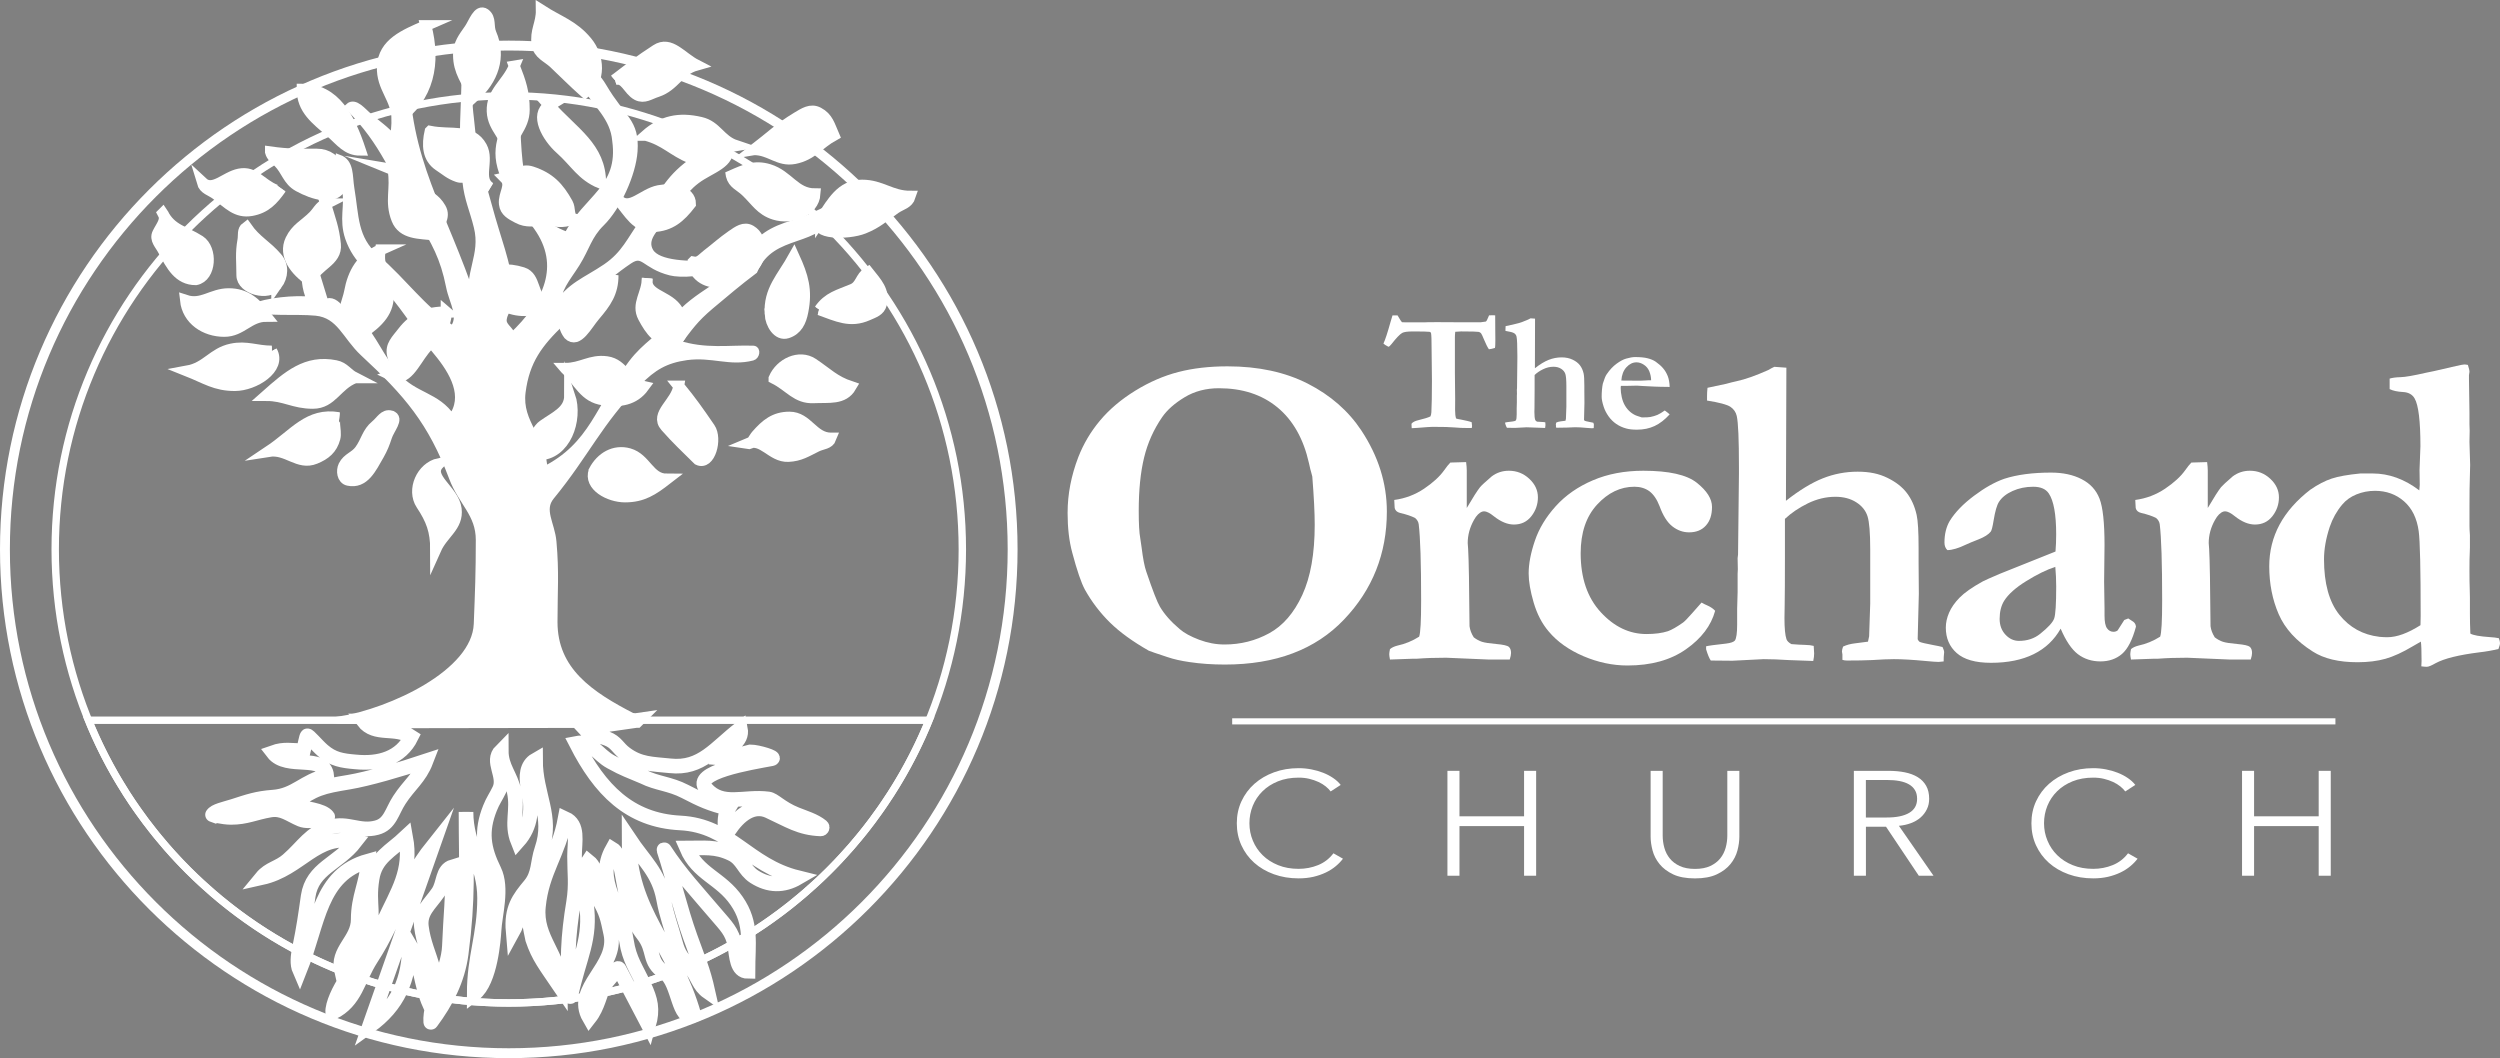 <?xml version="1.0" encoding="UTF-8"?><svg id="Isolation_Mode" xmlns="http://www.w3.org/2000/svg" viewBox="0 0 1032.05 436.82"><rect x="0" y="0" width="1032.05" height="436.82" fill="#808080" stroke="none"/><defs><style>.cls-1{stroke-width:2.53px;}.cls-1,.cls-2,.cls-3,.cls-4,.cls-5,.cls-6,.cls-7,.cls-8{stroke:#fff;stroke-miterlimit:10;}.cls-1,.cls-9,.cls-8,.cls-10{fill:#fff;}.cls-2,.cls-3,.cls-4,.cls-5,.cls-6,.cls-7{fill:none;}.cls-2,.cls-8{stroke-width:3.06px;}.cls-3{stroke-width:6.04px;}.cls-4{stroke-width:3.02px;}.cls-5{stroke-width:4.56px;}.cls-5,.cls-7,.cls-11,.cls-9{fill-rule:evenodd;}.cls-6{stroke-width:4.08px;}.cls-7{stroke-width:3.8px;}.cls-11{fill:#231f20;}.cls-11,.cls-9,.cls-10{stroke-width:0px;}</style></defs><path class="cls-10" d="M554.41,354.48c-.83,1.1-1.83,2.14-3.01,3.12-1.17.98-2.53,1.85-4.08,2.59s-3.25,1.33-5.11,1.77c-1.87.43-3.91.65-6.12.65-3.69,0-7.09-.57-10.23-1.71-3.13-1.14-5.83-2.72-8.09-4.74-2.26-2.02-4.02-4.42-5.29-7.19s-1.9-5.81-1.9-9.11.64-6.34,1.93-9.11c1.29-2.77,3.07-5.17,5.35-7.19s4.98-3.6,8.09-4.74c3.11-1.14,6.48-1.71,10.12-1.71,1.8,0,3.56.17,5.28.5,1.73.33,3.35.8,4.87,1.4,1.52.6,2.9,1.32,4.14,2.17,1.25.84,2.28,1.79,3.11,2.85l-4.15,2.69c-.51-.69-1.19-1.39-2.04-2.08s-1.86-1.31-3.01-1.84-2.41-.96-3.77-1.29-2.82-.49-4.39-.49c-3.18,0-6.02.51-8.54,1.52-2.51,1.02-4.64,2.39-6.39,4.12s-3.09,3.73-4.01,6c-.92,2.28-1.38,4.67-1.38,7.19s.47,4.92,1.42,7.19c.94,2.28,2.29,4.28,4.04,6,1.75,1.73,3.88,3.1,6.39,4.11,2.51,1.02,5.33,1.52,8.46,1.52,2.81,0,5.48-.51,8.01-1.53,2.54-1.02,4.65-2.65,6.36-4.89l3.87,2.2Z"/><path class="cls-10" d="M597.53,318.22h4.97v18.77h26.67v-18.77h4.98v43.3h-4.98v-20.49h-26.67v20.49h-4.97v-43.3Z"/><path class="cls-10" d="M699.73,362.62c-3.69,0-6.7-.56-9.05-1.68-2.35-1.12-4.22-2.54-5.6-4.25-1.38-1.71-2.34-3.58-2.87-5.59-.53-2.02-.8-3.93-.8-5.72v-27.15h4.98v26.66c0,1.75.23,3.46.69,5.1.46,1.65,1.21,3.12,2.25,4.4,1.04,1.29,2.41,2.33,4.11,3.12,1.7.79,3.8,1.19,6.29,1.19s4.58-.4,6.29-1.19c1.7-.8,3.08-1.84,4.11-3.12,1.04-1.28,1.78-2.75,2.25-4.4.46-1.65.69-3.35.69-5.1v-26.66h4.97v27.15c0,1.79-.26,3.7-.79,5.72-.53,2.02-1.49,3.88-2.87,5.59-1.38,1.71-3.26,3.13-5.63,4.25-2.37,1.12-5.38,1.68-9.02,1.68Z"/><path class="cls-10" d="M770.28,361.52h-4.97v-43.3h14.37c2.39,0,4.62.2,6.67.61,2.05.41,3.82,1.07,5.32,1.99,1.5.92,2.66,2.11,3.49,3.58.83,1.47,1.24,3.26,1.24,5.38,0,1.59-.32,3.04-.97,4.34-.64,1.31-1.52,2.44-2.62,3.4-1.11.96-2.42,1.72-3.94,2.29-1.52.57-3.18.94-4.97,1.1l14.3,20.61h-6.08l-13.54-20.24h-8.29v20.24ZM770.28,337.48h8.64c4.01,0,7.09-.64,9.26-1.93,2.16-1.28,3.24-3.21,3.24-5.78,0-1.43-.3-2.63-.9-3.61-.6-.98-1.43-1.78-2.49-2.38-1.06-.61-2.35-1.06-3.87-1.35-1.52-.29-3.2-.43-5.04-.43h-8.85v15.47Z"/><path class="cls-10" d="M882.44,354.48c-.83,1.1-1.83,2.14-3.01,3.12-1.17.98-2.53,1.85-4.08,2.59s-3.25,1.33-5.11,1.77c-1.87.43-3.91.65-6.12.65-3.69,0-7.09-.57-10.23-1.71-3.13-1.14-5.83-2.72-8.09-4.74s-4.02-4.42-5.29-7.19c-1.27-2.77-1.9-5.81-1.9-9.11s.64-6.34,1.93-9.11c1.29-2.77,3.07-5.17,5.35-7.19,2.28-2.02,4.98-3.6,8.09-4.74,3.11-1.14,6.48-1.71,10.12-1.71,1.8,0,3.56.17,5.28.5,1.73.33,3.35.8,4.87,1.4,1.52.6,2.9,1.32,4.14,2.17,1.25.84,2.28,1.79,3.11,2.85l-4.15,2.69c-.51-.69-1.19-1.39-2.04-2.08s-1.86-1.31-3.01-1.84c-1.15-.53-2.41-.96-3.77-1.29s-2.82-.49-4.39-.49c-3.18,0-6.02.51-8.54,1.52-2.51,1.02-4.64,2.39-6.39,4.12s-3.09,3.73-4.01,6c-.92,2.28-1.38,4.67-1.38,7.19s.47,4.92,1.42,7.19c.94,2.28,2.29,4.28,4.04,6s3.88,3.1,6.39,4.11c2.51,1.02,5.33,1.52,8.46,1.52,2.81,0,5.48-.51,8.01-1.53,2.54-1.02,4.65-2.65,6.36-4.89l3.87,2.2Z"/><path class="cls-10" d="M925.56,318.22h4.97v18.77h26.67v-18.77h4.98v43.3h-4.98v-20.49h-26.67v20.49h-4.97v-43.3Z"/><line class="cls-1" x1="964.11" y1="297.79" x2="508.67" y2="297.79"/><path class="cls-9" d="M503.21,160.27c-5.34,0-10.06,1.23-14.17,3.72-4.11,2.48-7.21,5.22-9.29,8.23-3.5,5.1-5.99,10.65-7.45,16.7-1.47,6.05-2.21,13.38-2.21,22.03,0,5.28.21,9.06.64,11.32.13.74.3,1.99.55,3.77.56,4.55,1.2,7.86,1.93,9.94,2.64,7.79,4.51,12.6,5.61,14.45,1.84,3.12,4.56,6.22,8.19,9.28,1.84,1.6,4.5,3.05,8,4.38,3.5,1.32,6.99,1.97,10.49,1.97,6.62,0,12.77-1.54,18.44-4.64,5.68-3.1,10.23-8.36,13.66-15.78,3.43-7.43,5.14-17.08,5.14-28.98,0-4.91-.33-11.56-1-19.96l-.46-1.75c-.18-.5-.49-1.75-.92-3.77-2.26-10.07-6.61-17.73-13.01-23.01-6.41-5.28-14.46-7.9-24.15-7.9ZM440.73,211.63c0-7.6,1.47-15.23,4.4-22.88,2.15-5.52,5.14-10.58,9.01-15.18,3.85-4.59,8.69-8.69,14.51-12.28,5.81-3.58,11.75-6.16,17.81-7.72,6.07-1.57,12.84-2.34,20.3-2.34,12.73,0,23.78,2.38,33.15,7.16,9.37,4.79,16.75,11.25,22.14,19.4,6.98,10.61,10.47,21.73,10.47,33.38,0,17.34-5.89,32.21-17.69,44.59-11.78,12.39-28.18,18.58-49.18,18.58-5.21,0-10.07-.34-14.6-1.02-3.43-.49-6.43-1.16-9.01-2.03-4.65-1.53-7.25-2.42-7.8-2.67-6.66-3.79-12.02-7.68-16.07-11.67-4.04-3.99-7.47-8.48-10.29-13.51-1.53-2.83-3.27-7.91-5.23-15.27-1.29-4.72-1.93-10.23-1.93-16.56Z"/><path class="cls-9" d="M573.79,267.97c.8-.66,1.85-1.14,3.13-1.46,3.14-.67,6.11-1.9,8.93-3.68.55-1.48.82-6.45.82-14.91,0-15.53-.33-26.03-1-31.49-.13-.98-.61-1.84-1.47-2.58-1.52-.8-3.61-1.49-6.24-2.11-1.23-.31-1.95-.97-2.21-2l-.18-3.35c4.54-.61,8.64-2.17,12.32-4.65,3.68-2.48,6.43-5,8.27-7.58.98-1.41,1.85-2.48,2.58-3.21l6.5-.19c.18,1.41.27,2.58.27,3.5v15.45c2.5-4.26,4.33-7.13,5.49-8.6.54-.67,2.16-2.16,4.85-4.48,2.07-1.53,4.42-2.3,7.05-2.3,3.22,0,6.03,1.1,8.42,3.32,2.37,2.21,3.56,4.76,3.56,7.66s-.9,5.48-2.7,7.79c-1.81,2.3-4.2,3.44-7.19,3.44-2.63,0-5.37-1.12-8.24-3.38-1.71-1.39-3.09-2.08-4.12-2.08l-.64.1c-1.3.42-2.47,1.59-3.51,3.48-1.72,3.06-2.58,6.24-2.58,9.54l.18,2.47c.26,4.52.45,15.14.57,31.85.2,1.52.77,3.05,1.75,4.59,1.11.85,2.24,1.46,3.37,1.83,1.13.37,3.12.67,5.94.92,2.83.25,4.55.64,5.16,1.17.61.53.92,1.37.92,2.54,0,.68-.19,1.58-.55,2.7h-8.66l-17.58-.75c-4.42,0-8.43.13-12.06.41h-1.56c-.44,0-3.62.12-9.57.34-.19-.98-.3-1.7-.3-2.19s.11-1.19.3-2.11Z"/><path class="cls-9" d="M702.43,248.75c.98.55,1.72.93,2.21,1.11,1.41.6,2.55,1.37,3.41,2.28-1.66,6.13-5.67,11.42-12.04,15.89-6.37,4.48-14.42,6.7-24.16,6.7-6.12,0-12.18-1.29-18.19-3.85-6-2.58-10.78-5.97-14.32-10.19-2.77-3.24-4.83-7.23-6.21-11.93-1.38-4.71-2.07-8.72-2.07-12.02,0-3.99.86-8.5,2.58-13.54,1.71-5.04,4.59-9.8,8.63-14.27,4.04-4.46,9.13-8.02,15.3-10.65,6.16-2.63,13.09-3.95,20.8-3.95,10.59,0,17.97,1.66,22.13,4.98,4.16,3.32,6.25,6.62,6.25,9.95s-.84,5.82-2.52,7.69c-1.67,1.88-4,2.81-6.92,2.81-2.52,0-4.82-.82-6.94-2.48-2.11-1.65-3.86-4.45-5.28-8.35-1.09-2.82-2.5-4.87-4.21-6.16-1.71-1.22-3.77-1.84-6.15-1.84-5.76,0-10.88,2.46-15.42,7.38-4.52,4.91-6.78,11.61-6.78,20.1,0,10.2,2.76,18.3,8.3,24.32,5.53,6.01,11.82,9.01,18.86,9.01,3.48,0,6.45-.39,8.89-1.18,1.53-.55,3.61-1.73,6.23-3.57.67-.49,1.94-1.8,3.81-3.93,1.86-2.13,3.13-3.57,3.8-4.3Z"/><path class="cls-9" d="M704.33,266.8c.98-.25,3.7-.62,8.19-1.11,1.97-.24,3.19-.67,3.69-1.28.61-.92.92-3.11.92-6.54v-6.53l.19-6.91v-7.56l.09-1.84-.09-4.59.18-1.56.37-33.42v-2.58c0-11.41-.29-18.47-.91-21.17-.37-1.59-1.24-2.84-2.61-3.77-1.38-.92-4.59-1.78-9.65-2.58v-1.9c0-.91.05-2.03.19-3.37l7.69-1.64c1.52-.43,2.99-.79,4.4-1.1,3.42-.73,7.74-2.25,12.93-4.56.92-.54,1.78-1,2.56-1.36l4.98.36-.18,54.95c5.56-4.37,10.65-7.47,15.25-9.29,4.6-1.82,9.37-2.73,14.34-2.73s8.81.84,12.27,2.53c3.46,1.68,6.14,3.76,8.04,6.25,1.9,2.48,3.25,5.49,4.05,9.05.54,2.37.81,6.98.81,13.77v5.88l.1,12.95-.48,18.74c.25.54.53.92.84,1.1.74.31,2.59.74,5.51,1.29,1.67.3,2.98.58,3.91.82.44.92.67,1.64.67,2.2l-.07.73c-.1.67-.13,1.68-.13,3.02l-2.11.2c-.93,0-2.74-.13-5.43-.39-5.17-.49-9.48-.75-13-.75-2.26,0-5.3.13-9.11.38-2.69.13-6.13.19-10.31.19-.68,0-1.28-.1-1.84-.28v-2.24l-.19-1.2c0-.51.16-1.18.47-2.04,1.42-.68,3.07-1.13,4.95-1.34,1.89-.22,3.66-.45,5.33-.69.24-1.16.41-1.9.47-2.21l.45-13.43v-22.55c0-6.67-.37-11.2-1.11-13.56-.76-2.37-2.3-4.29-4.66-5.79-2.36-1.51-5.22-2.27-8.58-2.27-3.92,0-7.72.92-11.41,2.72-3.69,1.82-6.84,3.95-9.45,6.4v16.09c0,8.84-.03,15.45-.11,19.87-.04,2.64-.08,4.29-.08,4.97,0,4.23.28,7.15.83,8.75.25.72.92,1.41,2.03,2.02,2.25.18,4.12.29,5.6.32,1.5.03,2.69.17,3.61.42.12,1.5.18,2.54.18,3.15,0,.84-.11,1.86-.37,3.07l-10.16-.37c-3.84-.25-7.3-.38-10.34-.38l-12.83.65-8.97-.08c-.62-.87-1.26-2.41-1.93-4.64v-1.21Z"/><path class="cls-9" d="M848.47,234.01c-3.53,1.16-7.5,3.1-11.91,5.83-4.42,2.72-7.49,5.46-9.22,8.21-1.23,2.01-1.85,4.5-1.85,7.44,0,2.63.8,4.79,2.41,6.52,1.61,1.72,3.46,2.56,5.55,2.56,3.46,0,6.39-.98,8.81-2.94,3.27-2.62,5.19-4.72,5.74-6.29.56-1.56.84-5.97.84-13.26,0-2.68-.13-5.38-.37-8.07ZM878.57,255.29l2.1,1.38c.56.43.89.96,1.01,1.56l.09.46c-1.46,5.47-3.39,9.21-5.77,11.27-2.39,2.05-5.36,3.08-8.9,3.08s-6.7-1-9.31-2.99c-2.6-1.99-4.97-5.51-7.11-10.53-2.64,4.67-6.36,8.18-11.16,10.54-4.79,2.36-10.67,3.56-17.61,3.56-6.4,0-11.11-1.35-14.12-4.01-3.02-2.66-4.52-6.17-4.52-10.53,0-2.01.45-4.07,1.35-6.15.89-2.08,2.33-4.15,4.33-6.2,2-2.05,5.21-4.3,9.63-6.74.68-.37,3.02-1.42,7.01-3.12l22.96-9.19c.19-2.33.28-4.69.28-7.07,0-8.27-1.02-13.91-3.05-16.9-1.23-1.85-3.38-2.77-6.45-2.77s-5.91.59-8.5,1.75c-2.57,1.16-4.44,2.66-5.61,4.49-.87,1.35-1.6,3.89-2.21,7.63-.43,2.68-.84,4.25-1.2,4.67-.92,1.16-2.59,2.22-5.02,3.18-2.43.94-4.07,1.64-4.94,2.05-3.33,1.6-5.97,2.39-7.93,2.39-.8-.74-1.21-1.77-1.21-3.12,0-3.49.73-6.47,2.21-8.98,2.21-3.55,5.53-6.98,9.99-10.32,4.44-3.33,8.6-5.67,12.47-7.02,5.28-1.71,11.72-2.56,19.33-2.56,4.9,0,9.13.9,12.64,2.72,3.54,1.8,5.98,4.47,7.37,8.02,1.38,3.55,2.07,9.94,2.07,19.19l-.17,15.14.17,11.1v2.85c0,2.57.34,4.32,1.04,5.27.69.96,1.58,1.43,2.66,1.43.65,0,1.22-.19,1.7-.55l2.75-4.31,1.65-.65Z"/><path class="cls-9" d="M879.69,267.97c.8-.66,1.85-1.14,3.13-1.46,3.14-.67,6.1-1.9,8.93-3.68.56-1.48.83-6.45.83-14.91,0-15.53-.33-26.03-1-31.49-.13-.98-.62-1.84-1.48-2.58-1.52-.8-3.6-1.49-6.23-2.11-1.23-.31-1.96-.97-2.21-2l-.18-3.35c4.53-.61,8.63-2.17,12.31-4.65,3.68-2.48,6.43-5,8.27-7.58,1-1.41,1.84-2.48,2.59-3.21l6.49-.19c.18,1.41.27,2.58.27,3.5v15.45c2.49-4.26,4.33-7.13,5.49-8.6.56-.67,2.17-2.16,4.85-4.48,2.08-1.53,4.42-2.3,7.05-2.3,3.23,0,6.04,1.1,8.42,3.32,2.37,2.21,3.57,4.76,3.57,7.66s-.91,5.48-2.7,7.79c-1.81,2.3-4.2,3.44-7.2,3.44-2.63,0-5.37-1.12-8.24-3.38-1.71-1.39-3.08-2.08-4.12-2.08l-.64.1c-1.28.42-2.46,1.59-3.5,3.48-1.73,3.06-2.59,6.24-2.59,9.54l.18,2.47c.26,4.52.44,15.14.57,31.85.19,1.52.78,3.05,1.75,4.59,1.11.85,2.24,1.46,3.37,1.83,1.13.37,3.11.67,5.94.92,2.81.25,4.54.64,5.16,1.17.61.53.92,1.37.92,2.54,0,.68-.18,1.58-.55,2.7h-8.67l-17.57-.75c-4.4,0-8.44.13-12.06.41h-1.56c-.43,0-3.63.12-9.57.34-.18-.98-.29-1.7-.29-2.19s.11-1.19.29-2.11Z"/><path class="cls-9" d="M982.19,262.89c1.27.11,2.37.17,3.29.17,2.01,0,4.16-.42,6.45-1.26,2.29-.84,4.72-2.08,7.29-3.71.05-2.01.08-3.26.08-3.75,0-19.41-.27-31.11-.82-35.09-.74-5.32-2.75-9.42-6.05-12.3-3.29-2.88-7.29-4.33-11.98-4.33-2.69,0-5.25.5-7.65,1.47-2.4.98-4.37,2.38-5.9,4.23-2.26,2.68-3.96,5.74-5.13,9.16-1.58,4.77-2.37,9.24-2.37,13.39,0,9.97,2.1,17.59,6.31,22.88,4.23,5.28,9.71,8.32,16.5,9.13ZM953.87,202.08c3-2.08,5.91-3.58,8.69-4.51,2.79-.92,6.73-1.61,11.82-2.11h5.14c6.68,0,13.08,2.33,19.21,6.97l.19-2.21-.09-6.17.37-9.85c0-10.37-.8-16.94-2.39-19.7-.92-1.64-2.52-2.55-4.8-2.67-2.28-.12-4.12-.51-5.52-1.2v-4.34c1.16-.35,2.67-.55,4.49-.59,1.84-.03,5.41-.65,10.74-1.87l3.11-.64,9.09-2.09c1.84-.42,2.97-.64,3.4-.64.3,0,.79.05,1.47.18.43,1.29.65,2.24.65,2.85l-.2,1.38v1.65c0,1.71.07,6.27.2,13.69v4.95l.09,2.66-.09,4.59.29,9.54-.14,5.6c-.1,2.46-.14,6.31-.14,11.57v7.91c0,.92.06,2.23.18,3.95v5.04l-.06,1.94c-.1,1.77-.13,4.22-.13,7.34s.03,6.06.13,8.63c.04,1.04.06,1.99.06,2.85v6.88c0,2.2.06,4.84.18,7.89,1.11.68,3.84,1.17,8.16,1.47,1.36.07,2.56.22,3.61.45.32.9.47,1.56.47,2,0,.54-.22,1.36-.65,2.44-2.52.62-5.17,1.08-7.93,1.39-8.42,1.06-14.42,2.54-17.99,4.47-1.73.99-2.93,1.49-3.61,1.49s-1.43-.06-2.3-.19c.06-1.11.1-1.82.1-2.13,0-4.2-.1-6.89-.29-8.07-.91.5-2.05,1.14-3.39,1.95-4.1,2.45-7.83,4.17-11.2,5.13-3.36.95-7.22,1.43-11.57,1.43-7.71,0-13.86-1.47-18.44-4.4-6.79-4.3-11.5-9.44-14.1-15.45-2.6-6-3.89-12.58-3.89-19.76,0-12.39,5.69-22.95,17.09-31.72Z"/><path class="cls-9" d="M574.83,130.21h2.12c.16.25.28.44.34.57.64,1.13,1.12,1.88,1.47,2.24.3.05,1.87.06,4.71.06,1.76,0,3.32,0,4.7,0l.68-.05,4.16-.04,7.75.04h10.59l2.03-.28c.29-.21.61-.77.96-1.69.09-.21.21-.51.37-.88l1.5-.03c.24,0,.57.01,1.03.03.02,1.58.04,3.95.04,7.12l.03,3.07-.03,1.74c0,.58-.05,1.1-.14,1.53-.95.3-1.78.48-2.49.55-.61-.88-1.24-2.16-1.94-3.83-.69-1.68-1.13-2.6-1.32-2.79-.27-.28-.59-.48-.97-.56-.53-.11-2.96-.19-7.27-.19-.63,0-1.43.05-2.4.15-.1.88-.14,1.62-.14,2.19v14.7l.11,10.88-.03,4.45c0,1.58.14,2.77.41,3.57.37.16,1.04.3,2.03.45.19.02,1.04.21,2.56.55.69.15,1.3.33,1.84.54.11.81.16,1.31.16,1.48,0,.21-.02.51-.09.89-.52.02-.93.03-1.24.03-2.36,0-4.36-.08-6.02-.25-1.65-.16-4.63-.24-8.97-.24-.69,0-2.71.14-6.05.41-1.31.1-2.15.15-2.54.15-.02-.34-.03-.61-.04-.79l-.04-.79v-.27c.5-.66,1.46-1.15,2.86-1.47,2.38-.57,4.03-1.08,4.95-1.54.21-.43.34-1.01.39-1.71.15-2.75.23-7.11.23-13.1l-.14-12.97c0-3.57-.07-5.73-.21-6.49-.04-.21-.13-.36-.24-.48-.11-.08-.27-.16-.48-.18-.71-.1-3-.15-6.9-.15-2.14,0-3.58.21-4.32.62-.97.55-2.44,2.1-4.41,4.61-.57.72-1,1.09-1.27,1.09-1.06-.54-1.75-.98-2.05-1.32.72-1.48,1.69-4.47,2.94-8.94.37-1.3.62-2.19.79-2.64Z"/><path class="cls-9" d="M621.35,174.42c.37-.1,1.39-.23,3.05-.42.75-.09,1.19-.25,1.38-.47.23-.35.34-1.16.34-2.44v-2.44l.07-2.56v-2.82l.04-.68-.04-1.72.07-.6.14-12.44v-.98c0-4.24-.12-6.89-.34-7.89-.14-.59-.46-1.06-.98-1.4-.51-.34-1.7-.66-3.59-.95v-.72c0-.34.02-.75.06-1.26l2.87-.61c.57-.15,1.12-.28,1.64-.41,1.27-.26,2.88-.83,4.82-1.7.34-.2.67-.38.96-.5l1.86.13-.06,20.48c2.06-1.63,3.97-2.78,5.68-3.46,1.72-.68,3.5-1.03,5.35-1.03,1.75,0,3.28.33,4.57.96,1.29.62,2.29,1.39,3,2.32.71.93,1.21,2.05,1.51,3.37.21.9.3,2.61.3,5.14v2.19l.04,4.83-.17,6.98c.1.21.2.35.32.41.27.11.96.27,2.05.48.62.11,1.11.21,1.46.3.17.35.24.62.24.82l-.02.28c-.02.25-.05.63-.05,1.12l-.79.06c-.34,0-1.02-.04-2.03-.14-1.92-.19-3.53-.28-4.83-.28-.84,0-1.98.06-3.4.14-1,.05-2.29.06-3.85.06-.25,0-.48-.02-.68-.09v-.82l-.06-.46c0-.18.06-.44.17-.76.53-.25,1.15-.41,1.85-.5.69-.08,1.36-.16,1.97-.25.1-.44.15-.72.18-.83l.18-5v-8.4c0-2.5-.14-4.17-.41-5.06-.29-.87-.87-1.6-1.74-2.15-.88-.57-1.94-.85-3.2-.85-1.46,0-2.87.35-4.25,1.02-1.38.66-2.56,1.47-3.51,2.38v6c0,3.3-.02,5.77-.05,7.41-.02.98-.04,1.6-.04,1.85,0,1.57.12,2.67.33,3.26.08.27.33.52.75.75.83.08,1.54.11,2.08.13.57,0,1.01.06,1.35.15.05.57.06.96.06,1.17,0,.31-.05.7-.14,1.15l-3.79-.14c-1.43-.09-2.72-.14-3.85-.14l-4.79.25-3.34-.05c-.23-.31-.47-.9-.72-1.72v-.45Z"/><path class="cls-9" d="M681.62,156.99c-.02-1.29-.28-2.52-.75-3.69-.49-1.17-1.23-2.08-2.25-2.73-1-.66-2.01-.99-3.05-.99-1.53,0-2.91.67-4.16,2.03-1.23,1.35-1.93,3.17-2.09,5.49l7.82.06c.51,0,1.22-.04,2.13-.1.66-.06,1.12-.09,1.4-.09.2,0,.52,0,.93.02ZM661.67,158.41c.61-1.95,1.12-3.24,1.58-3.87,1.27-1.88,2.64-3.33,4.1-4.39,1.45-1.06,2.75-1.76,3.92-2.1,1.51-.43,2.73-.65,3.67-.65,2.14,0,3.88.16,5.21.5,1.34.33,2.44.8,3.34,1.41,1.27.9,2.3,1.8,3.07,2.72.78.91,1.41,1.97,1.91,3.21.48,1.23.75,2.73.8,4.49l-3.81-.06c-1.06,0-3.37-.11-6.94-.3-1.32-.12-2.24-.17-2.75-.17-.15,0-1.39.02-3.69.08h-2.95c-.06.31-.08.59-.08.81,0,1.22.14,2.5.44,3.84.3,1.34.74,2.52,1.35,3.53.6,1.03,1.34,1.9,2.21,2.63.89.74,1.8,1.26,2.73,1.58l1.99.65c1.76,0,2.95-.06,3.54-.18,1.1-.22,2.07-.52,2.91-.87.84-.37,1.85-.97,3.03-1.82.81.59,1.48,1.12,2.02,1.61-2.01,2.21-4.1,3.83-6.25,4.82-2.15,1-4.57,1.5-7.25,1.5-1.8,0-3.27-.16-4.42-.49-1.52-.41-2.91-1.04-4.13-1.88-1.23-.85-2.3-1.89-3.19-3.16-.88-1.25-1.54-2.54-1.98-3.87-.57-1.74-.85-3.14-.85-4.19,0-1.98.16-3.78.47-5.38Z"/><path class="cls-6" d="M2.04,226.81C2.04,111.94,95.17,18.81,210.03,18.81s208,93.12,208,208-93.13,207.97-208,207.97S2.04,341.67,2.04,226.81Z"/><path class="cls-2" d="M22.79,226.81c0-103.41,83.83-187.25,187.24-187.25s187.24,83.84,187.24,187.25-83.84,187.23-187.24,187.23S22.79,330.22,22.79,226.81Z"/><path class="cls-2" d="M210.03,414.04c78.46,0,145.64-48.26,173.5-116.71H36.52c27.86,68.45,95.04,116.71,173.51,116.71Z"/><path class="cls-3" d="M262.8,297.41l-21.8,3.13c2.62,2.92,5.81,2.92,9.59,4.37,3.87,1.46,4.36,3.87,7.65,6.28,5.92,4.37,10.96,4.18,18.34,4.95,13.08,1.45,18.71-7.45,29.08-15.41,1.07,5.73-5.05,7.27-8.05,12.23,5.07.45,6.08-1.16,12.12-2.57,3.22,0,10.9,2.44,8.86,2.82-8.91,1.66-33.11,5.57-27.1,12.34,6.8,7.66,15.52,2.96,25.7,4.27,2.41.31,4.97,3.73,11.47,6.35,3.59,1.45,7.59,2.56,10.55,4.99.43.35.14,1.05-.41,1.03-8.67-.34-13.17-3.55-21.6-7.42-6.25-2.82-12.04,1.62-16.3,8.06-.42.64-1.41.4-1.48-.37-.27-3.05-.29-6.23,1.25-8.7-7.86-2.01-10.92-3.43-17.93-7.05-6.24-3.22-11.48-3.22-17.12-6.04-6.04-2.62-7.66-2.95-13.47-6.17-5.53-2.99-7.97-8.92-14.27-7.64,9.71,19.01,21.91,31.79,42.96,32.87,20.85,1.06,27.73,17.45,48.58,22.6-6.1,3.56-12.12,3.37-18.04-.41-4.36-2.81-4.75-7.26-9.5-9.49-6.49-3.11-11.24-2.32-18.41-2.32,4.65,10.85,14.05,12.22,20.63,21.8,6.51,9.4,4.67,17.64,4.67,29.1-4.67,0-4.67-6.21-5.43-10.76-.96-5.63-3.87-8.24-7.56-12.61-7.8-9.21-15.06-16.88-21.52-26.83-.06-.1-.21-.03-.17.08,4,12.24,6.59,23.98,10.87,35.95,3.2,9.02,5.19,13.1,7.34,22.7-3.89-2.72-4.17-6.39-7.27-10.08-3.4-3.98-4.83-5.24-6.2-10.28-1.83-6.78-3.62-11.06-4.89-18.04-2.03-10.95-8.03-15.61-14.25-24.92,0,30.46,18.39,43.15,26.8,72.81-6.58,2.92-6.1-13.43-12.02-17.39-7.26-4.86-3.73-9.11-9.06-15.91-9.4-11.92-7.25-32.03-12.6-35.24-7.37,13.19,3.58,22.98,5.81,37.92,1.16,7.75,4.08,11.34,7.29,18.42,2.71,5.91,3.73,9.72,1.84,16.48l-12.19-23.28c-.17-.33-.64-.33-.81,0-.79,1.55-3.68,4.44-5.25,6.65-1.81,3.22-2.61,8.97-6.19,13.53-7.18-12.41,11.9-20.92,8.81-34.88-1.35-6.39-1.73-8.57-5.03-14.18-3.39-5.81,1-11.46-4.24-15.63-3.5,5.23-1.68,11.21-.81,17.32,2.09,14.97-2.87,21.87-6.44,38.44-.04.2-.34.18-.36-.02-1.3-13.91-.8-24.71,1.57-38.96,1.14-7.36.37-11.43.37-18.8,0-6.2,1.86-13-3.87-15.61-2.71,14.73-9.59,21.6-11.04,36.35-1.37,13.46,9.09,19.88,9.09,33.35-6.31-9.29-9.07-12.6-11.48-19.85-.81-4.03-2.65-11.82-1.61-15.31-4.43,4.03-4.61,8.79-6.45,12.09-.81-9.47,2.37-13.59,6.94-19.09,3.87-4.67,3-9.22,4.94-14.94,4.65-13.58-2.63-22.4-2.63-36.73-3.62,2.08-4.11,6.7-3.02,11.55,1.82,8.26,1.38,15.78-4.25,22.09-3-7.48.18-12.81-1.54-20.67-1.46-6.78-5.34-9.98-5.34-16.85-4.46,4.45,1.94,10.37-.76,16.09-1.39,2.91-2.72,4.65-3.9,7.66-3.77,9.49-2.78,16.48,1.72,25.64,3.6,7.33.27,18.45-.03,24.85-.2,3.22-1.41,20.95-8.19,26.19,0-15.51,4.28-24.05,4.28-39.56,0-14.15-7.66-21.43-7.66-35.58,0,23.66,1.08,34.95-2.01,58.61-1.46,10.8-6.09,19.65-12.45,28.24-.03.04-.1.02-.1-.03-.65-8.52,7.28-21.31,7.69-31.36.52-12.84,1.45-20.06,1.45-32.87-4.57,1.35-3.49,6.78-6.12,10.66-3.48,5.05-7.66,8.05-6.88,14.17,1.55,12.6,9.89,21.41,3.49,32.27-4.16-9.4-3.11-16.09-8.42-25.01,0,14.45-4.72,25.35-16.54,33.79l26.13-74.32c-12.9,16.2-14.15,29-25.4,46.35-5.73,8.93-6.31,17.55-15.89,22.31-.13-3.52,2.61-9.32,5.9-14.27,5.92-8.81,10.57-13.28,15.03-22.97,5.92-12.8,11.83-21.04,9.21-35.2-6.3,5.92-12.51,8.54-13.86,17.17-1.85,11.14,1.77,14.99-2.5,25.37-2.42,5.8-5.16,9.14-10.11,12.93-2.14-8.74,6.87-12.72,6.87-21.44,0-9.51,3.49-14.64,4.16-24.14-20.26,5.62-20.46,25.5-28.31,45.19-1.14-2.61-.8-5.91,0-9.61,1.65-8.04,2.32-12.78,3.49-21.03,1.75-11.64,12.32-13.29,19.51-22.59-16.21-3.59-22.5,11.34-38.71,14.94,3.11-3.79,7-3.99,10.77-7.27,6.59-5.74,9.15-11.11,17.5-13.64,7.16-2.12,12.08,2.19,19.25.24,5.53-1.45,6.21-6.67,9.32-11.42,4.08-6.31,8.33-9.03,11.04-16.1-11.04,3.68-24.14,7.45-31.74,8.72-11.09,1.85-14.31,2.51-23.44,9.22,5.75,2.12,12.29,2.13,14.56,5.05.21.27-7.17,2.79-11.14,1.15-4.66-1.94-7.57-4.75-12.62-3.87-6.21,1.06-9.82,3.02-16.12,3.02-3.49,0-8.05-1.24-7.63-1.09.79-1.56,5.05-2.42,8.44-3.48,6.3-2.04,9.88-3.3,16.49-3.79,9.3-.66,12.88-6.77,22.19-8.81-.97-9.42-16.49-2.13-22.19-9.6,4.66-1.66,7.64-.77,12.59-.77.6-2.35,1.14-5.72,1.56-6.13s3.98,3.98,6.5,6.13c4.16,3.58,7.85,4.16,13.39,4.63,9.78.99,18.7-1.54,23.06-10.36-6.7-4.47-14.8-.13-19.84-6.54l112.82-.19Z"/><path class="cls-4" d="M262.8,297.41l-21.8,3.13c2.62,2.92,5.81,2.92,9.59,4.37,3.87,1.46,4.36,3.87,7.65,6.28,5.92,4.37,10.96,4.18,18.34,4.95,13.08,1.45,18.71-7.45,29.08-15.41,1.07,5.73-5.05,7.27-8.05,12.23,5.07.45,6.08-1.16,12.12-2.57,3.22,0,10.9,2.44,8.86,2.82-8.91,1.66-33.11,5.57-27.1,12.34,6.8,7.66,15.52,2.96,25.7,4.27,2.41.31,4.97,3.73,11.47,6.35,3.59,1.45,7.59,2.56,10.55,4.99.43.35.14,1.05-.41,1.03-8.67-.34-13.17-3.55-21.6-7.42-6.25-2.82-12.04,1.62-16.3,8.06-.42.64-1.41.4-1.48-.37-.27-3.05-.29-6.23,1.25-8.7-7.86-2.01-10.92-3.43-17.93-7.05-6.24-3.22-11.48-3.22-17.12-6.04-6.04-2.62-7.66-2.95-13.47-6.17-5.53-2.99-7.97-8.92-14.27-7.64,9.71,19.01,21.91,31.79,42.96,32.87,20.85,1.06,27.73,17.45,48.58,22.6-6.1,3.56-12.12,3.37-18.04-.41-4.36-2.81-4.75-7.26-9.5-9.49-6.49-3.11-11.24-2.32-18.41-2.32,4.65,10.85,14.05,12.22,20.63,21.8,6.51,9.4,4.67,17.64,4.67,29.1-4.67,0-4.67-6.21-5.43-10.76-.96-5.63-3.87-8.24-7.56-12.61-7.8-9.21-15.06-16.88-21.52-26.83-.06-.1-.21-.03-.17.08,4,12.24,6.59,23.98,10.87,35.95,3.2,9.02,5.19,13.1,7.34,22.7-3.89-2.72-4.17-6.39-7.27-10.08-3.4-3.98-4.83-5.24-6.2-10.28-1.83-6.78-3.62-11.06-4.89-18.04-2.03-10.95-8.03-15.61-14.25-24.92,0,30.46,18.39,43.15,26.8,72.81-6.58,2.92-6.1-13.43-12.02-17.39-7.26-4.86-3.73-9.11-9.06-15.91-9.4-11.92-7.25-32.03-12.6-35.24-7.37,13.19,3.58,22.98,5.81,37.92,1.16,7.75,4.08,11.34,7.29,18.42,2.71,5.91,3.73,9.72,1.84,16.48l-12.19-23.28c-.17-.33-.64-.33-.81,0-.79,1.55-3.68,4.44-5.25,6.65-1.81,3.22-2.61,8.97-6.19,13.53-7.18-12.41,11.9-20.92,8.81-34.88-1.35-6.39-1.73-8.57-5.03-14.18-3.39-5.81,1-11.46-4.24-15.63-3.5,5.23-1.68,11.21-.81,17.32,2.09,14.97-2.87,21.87-6.44,38.44-.04.2-.34.18-.36-.02-1.3-13.91-.8-24.71,1.57-38.96,1.14-7.36.37-11.43.37-18.8,0-6.2,1.86-13-3.87-15.61-2.71,14.73-9.59,21.6-11.04,36.35-1.37,13.46,9.09,19.88,9.09,33.35-6.31-9.29-9.07-12.6-11.48-19.85-.81-4.03-2.65-11.82-1.61-15.31-4.43,4.03-4.61,8.79-6.45,12.09-.81-9.47,2.37-13.59,6.94-19.09,3.87-4.67,3-9.22,4.94-14.94,4.65-13.58-2.63-22.4-2.63-36.73-3.62,2.08-4.11,6.7-3.02,11.55,1.82,8.26,1.38,15.78-4.25,22.09-3-7.48.18-12.81-1.54-20.67-1.46-6.78-5.34-9.98-5.34-16.85-4.46,4.45,1.94,10.37-.76,16.09-1.39,2.91-2.72,4.65-3.9,7.66-3.77,9.49-2.78,16.48,1.72,25.64,3.6,7.33.27,18.45-.03,24.85-.2,3.22-1.41,20.95-8.19,26.19,0-15.51,4.28-24.05,4.28-39.56,0-14.15-7.66-21.43-7.66-35.58,0,23.66,1.08,34.95-2.01,58.61-1.46,10.8-6.09,19.65-12.45,28.24-.03.04-.1.02-.1-.03-.65-8.52,7.28-21.31,7.69-31.36.52-12.84,1.45-20.06,1.45-32.87-4.57,1.35-3.49,6.78-6.12,10.66-3.48,5.05-7.66,8.05-6.88,14.17,1.55,12.6,9.89,21.41,3.49,32.27-4.16-9.4-3.11-16.09-8.42-25.01,0,14.45-4.72,25.35-16.54,33.79l26.13-74.32c-12.9,16.2-14.15,29-25.4,46.35-5.73,8.93-6.31,17.55-15.89,22.31-.13-3.52,2.61-9.32,5.9-14.27,5.92-8.81,10.57-13.28,15.03-22.97,5.92-12.8,11.83-21.04,9.21-35.2-6.3,5.92-12.51,8.54-13.86,17.17-1.85,11.14,1.77,14.99-2.5,25.37-2.42,5.8-5.16,9.14-10.11,12.93-2.14-8.74,6.87-12.72,6.87-21.44,0-9.51,3.49-14.64,4.16-24.14-20.26,5.62-20.46,25.5-28.31,45.19-1.14-2.61-.8-5.91,0-9.61,1.65-8.04,2.32-12.78,3.49-21.03,1.75-11.64,12.32-13.29,19.51-22.59-16.21-3.59-22.5,11.34-38.71,14.94,3.11-3.79,7-3.99,10.77-7.27,6.59-5.74,9.15-11.11,17.5-13.64,7.16-2.12,12.08,2.19,19.25.24,5.53-1.45,6.21-6.67,9.32-11.42,4.08-6.31,8.33-9.03,11.04-16.1-11.04,3.68-24.14,7.45-31.74,8.72-11.09,1.85-14.31,2.51-23.44,9.22,5.75,2.12,12.29,2.13,14.56,5.05.21.27-7.17,2.79-11.14,1.15-4.66-1.94-7.57-4.75-12.62-3.87-6.21,1.06-9.82,3.02-16.12,3.02-3.49,0-8.05-1.24-7.63-1.09.79-1.56,5.05-2.42,8.44-3.48,6.3-2.04,9.88-3.3,16.49-3.79,9.3-.66,12.88-6.77,22.19-8.81-.97-9.42-16.49-2.13-22.19-9.6,4.66-1.66,7.64-.77,12.59-.77.6-2.35,1.14-5.72,1.56-6.13s3.98,3.98,6.5,6.13c4.16,3.58,7.85,4.16,13.39,4.63,9.78.99,18.7-1.54,23.06-10.36-6.7-4.47-14.8-.13-19.84-6.54l112.82-.19Z"/><path class="cls-8" d="M140.69,297.26c20.5-3.42,55.59-19.15,56.42-39.65.53-13.56.84-21.13.84-34.69,0-10.98-7.25-15.53-11.08-25.78-8.71-23.09-18.54-34.67-36.78-51.56-7.35-6.84-9.62-15.76-19.65-16.78-8.61-.82-20.69.52-26.23-1.83,6.01-2.59,17.54-3.68,24.06-2.95-4.87-10.97.31-16.55-3.01-27.94l8.89,29c5.19-2.79,7.47,6.83,13.47,7.35,7.27,8.29,8.92,14.7,15.96,22.87,7.35,8.5,16.67,7.89,22.88,17.2,6.63-8.7.82-19.05-6.11-27.33-8.08-9.64-11.49-16.16-19.67-25.79-6.74-7.97-13.27-11.38-16.68-21.22-2.59-7.66,0-13.25-1.25-19.77-.92-4.82-3.72-8.18-2.88-13.05,4.87,1.77,4.05,7.25,4.87,12.31,1.97,11.71,1.23,20.82,10.26,28.69,12.82,11.28,17.91,19.89,31.89,29.83,4.54-5.39.1-11.08-1.25-18.01-2.37-11.91-6-18.23-12.22-28.57-11-18.13-14.39-30.46-29.41-45.47,2.49-2.28,5.59,1.87,8.19,4.04,3.93,3.42,6.72,5.08,10.14,9.01l4.97-30.23c0,39.87,15.32,59.43,28.16,98.15-2.69-12.33,4.66-19.46,1.65-31.47-1.65-6.83-3.96-11.52-4.67-18.56-2.19-19.79-.3-29.59-.3-49.36,3.53,1.23,2.79,5.79,2.07,9.41-1.44,7.26-.2,11.39.42,18.76,1.04,12.42,3.72,19.15,6.93,31.14,3.84,14.4,7.46,22.05,9.44,36.87.5,4.04-2.7,5.7-3.32,9.72-.53,3.21,2.9,4.25,3.72,7.35,14.51-13.66,21.82-29.37,10.32-45.42-5.8-8.19-12.17-14.82-14.87-24.57-2.99-10.97,3.31-17.18,5.79-28.57,1.77,23.71-1.35,49.3,21.64,56.95,7.78-15.53,22.74-19.33,19.97-39.35-.82-9.62-7.79-14.82-12.85-23.04-3.38-5.49-5.91-4.92-5.91-14.35,4.74,8.82,8.63,7.06,13.49,15.34,7.86,13.35,13.52,14.21,12.68,26.45-.65,9.44-6.88,23.05-13.51,29.56-5.38,5.27-6.23,10.36-10.26,16.76-4.04,6.44-8.07,10.37-8.07,18.03,5.29-8.69,12.02-10.65,20.41-16.35,7.87-5.38,9.95-11.19,15.51-18.85,6.63-9.01,8.93-15.95,17.72-22.97,5.9-4.68,10.98-4.14,17.51-8.18,1.65,7.55-7.45,9.42-13.47,13.97-6.43,4.87-7.97,9.85-13.45,15.64-4.05,4.24-8.72,8.79-5.81,13.86,3.31,5.72,17.21,5.4,23.82,5.4,0,3.83-11.58,3.9-15.2,2.95-10.94-2.76-11-8.85-17.21-4.73-12.21,8.21-17.3,15.35-27.85,25.38-9.31,8.91-14.71,16.04-16.36,29-1.66,13.03,9.01,19.36,9.01,32.4,20.61-10.24,22.89-26.4,36.44-44.2,5.91-7.77,11.5-10.05,17.61-17.61,9.73-12.11,21.23-13.46,29.82-26.51,5.06-7.77,10.45-10.97,19.25-13.56,6.43-1.87,10.12-4.28,16.42-6.77-4.85,16.04-25.33,8.44-32.77,26.01-6.62,4.98-11.57,9.23-17.89,14.51-6.82,5.79-8.52,8.58-14,15.74,11.86,3.94,22.02,1.99,31.67,2.37,1.49.06,1.06,2.71-.38,3.08-9.38,2.42-16.49-1.58-27.15-.18-8.9,1.25-14,4.36-20.19,10.66-16.25,16.57-21.34,29.31-35.92,47.1-4.56,5.6.19,11.4.82,18.75,1.15,12.93.43,20.18.43,33.13,0,20.1,14.9,30.15,32.83,39.33.7.36.45,1.43-.34,1.41-18.55-.42-104.76-.26-120.4-.26Z"/><path class="cls-11" d="M175.8,10.59c4.08,15.38,1.2,29.73-11.9,38.85,0-8.86-6.43-13.12-6.02-21.99.45-9.55,9.14-13.03,17.92-16.86Z"/><path class="cls-11" d="M200.15,5.73c2.61,1.91,1.22,5.04,2.52,8.09,4.18,9.64.86,19.01-7.02,26.05-2.88-6.52-6.35-10.16-6.35-17.28,0-4.52,2.09-6.95,4.59-10.59,1.83-2.7,3.57-8.17,6.26-6.27Z"/><path class="cls-11" d="M223.48,4.21c7.48,4.79,13.12,6.26,18.76,13.03,5.22,6.27,5.66,15.9-.7,20.94-5.12-4.6-7.81-7.38-12.76-12.08-2.95-2.78-6.44-3.72-7.04-7.82-.87-5.56,1.83-8.52,1.74-14.07Z"/><path class="cls-11" d="M253.87,32.87c6.59-5.04,10.16-7.82,17.02-12.27,5.82-3.81,10.35,3.06,16.61,6.27-7.4,2.09-8.97,8.52-16.25,10.95-3.04.95-5.3,2.85-8.17,1.39-3.81-2.02-4.86-7.57-9.21-6.34Z"/><path class="cls-11" d="M226.73,43.55c9.91,11.22,21.2,17.13,21.2,32.06-7.82-3.22-10.25-8.51-16.59-14.17-5.37-4.77-10.77-14.16-4.6-17.89Z"/><path class="cls-11" d="M266.65,55.85c6.74-5.92,13.72-7.4,22.58-5.31,6.59,1.48,7.99,7.38,14.52,9.56-7.48,1.21-11.67,8.07-18.51,5.21-7.57-3.12-10.61-7.29-18.58-9.46Z"/><path class="cls-11" d="M311.32,61.77c6.82-5.28,10.28-8.78,17.56-13.2,3.05-1.82,5.8-3.74,8.95-2.07,3.93,2.07,4.6,5.27,6.39,9.36-6.43,3.57-9.02,8.15-16.25,9.58-6.49,1.26-10.05-3.67-16.64-3.67Z"/><path class="cls-11" d="M301.94,72.52c5.57-2.47,9.63-4.3,15.49-2.52,8.04,2.48,10.64,10.04,19.01,10.04-.53,7.3-9.71,10.63-16.71,8.44-5.68-1.77-7.57-5.56-11.81-9.57-2.42-2.31-5.17-3.11-5.98-6.38Z"/><path class="cls-11" d="M338.76,90.81c4.83-7.24,8.44-14.36,17.11-14.36,7.97,0,11.94,4.58,19.9,4.58-.96,2.98-3.66,3.27-6.18,5-4.94,3.44-7.42,5.97-13.03,8.21-6.61,2.64-21.71,2.47-17.8-3.44Z"/><path class="cls-11" d="M338.32,127.87c3.61-5.18,7.85-5.99,13.64-8.44,3.45-1.44,3.22-5.06,6.43-7.07,3.5,4.42,6.84,7.79,5.45,13.19-.68,2.71-3.1,3.4-5.67,4.54-7.18,3.16-12.41.46-19.86-2.22Z"/><path class="cls-11" d="M317.94,129.66c-.57-9.99,4.98-15.03,9.82-23.75,3.73,8.2,5.41,13.83,3.66,22.66-.8,4.19-2.4,7.53-6.43,8.84-3.84,1.25-6.82-3.67-7.06-7.75Z"/><path class="cls-11" d="M319.56,156.19c2.68-6.14,10.37-9.81,15.95-6.14,5.97,3.96,8.83,7.28,15.78,9.58-3.16,5.4-9.13,4.24-15.33,4.54-7.12.36-9.87-4.71-16.4-7.97Z"/><path class="cls-11" d="M343.05,180.88c-.92,2.42-3.55,2.24-5.9,3.39-4.32,2.13-6.89,3.9-11.73,4.13-6.93.29-10.6-8.03-17.03-5.23,2.02.35,2.57-1.95,3.85-3.44,4.01-4.59,7.58-7.5,13.67-7.5,7.45,0,9.68,8.65,17.14,8.65Z"/><path class="cls-11" d="M280.22,159.4c5.29,6.44,8.04,10.4,12.8,17.34,3.03,4.42.06,15.42-4.82,13.03-5.35-5.33-8.5-8.15-13.43-13.73-4.52-5.11,4.48-9.81,5.45-16.64Z"/><path class="cls-11" d="M286.15,108.17c2.54.52,3.81-1.43,5.77-2.93,3.93-3.01,6.07-5.09,10.2-7.97,2.58-1.77,5.09-3.67,7.8-2.06,2.8,1.68,3.67,4.43,3.67,7.75,0,8.43-8.49,12.51-16.92,13.42-5.17.57-10.52-3.04-10.52-8.21Z"/><path class="cls-11" d="M278.1,141.06c-6.26,0-9.58-4.58-12.5-10.08-2.93-5.51,1.6-9.69,1.6-15.95-1.15,6.59,7.8,6.84,11.83,12.11,3.34,4.36,4.13,11.94-.93,13.92Z"/><path class="cls-11" d="M255.31,82.56c4.75,4.76,10.09-2.59,16.64-3.84,5.39-1.03,13.08-.07,13.08,5.45-4.32,5.58-8.31,9.01-15.32,9.36-7.07.34-9.76-5.69-14.4-10.97Z"/><path class="cls-11" d="M253.05,113.65c0,7.13-2.93,11.24-7.54,16.65-3.32,3.9-7.05,11.47-10.72,7.81-7.06-9.46,6.38-22.32,18.26-24.45Z"/><path class="cls-11" d="M233.36,152.09c6.7,0,10.39-3.67,17.1-2.75,7.17.98,8.15,8.73,15.34,10.27-4.02,5.51-9.89,6.43-16.73,5.45-7.88-1.08-9.85-7.45-15.7-12.96Z"/><path class="cls-11" d="M235.19,163.27c0,6.43-5.8,8.67-10.95,12.33-3.87,2.75-6.54,12.11-1.79,12.11,10.73,0,16.12-14.17,12.74-24.44Z"/><path class="cls-11" d="M245.27,194.37c2.92-5.57,8.38-8.74,14.36-7.07,7.06,2.01,8.32,10.51,15.64,10.51-5.78,4.47-9.98,7.3-17.26,7.3-6.49,0-14.99-4.55-12.74-10.73Z"/><path class="cls-11" d="M181.24,191.38c-7.17,1.54-11.24,10.89-7.29,16.87,4.19,6.31,5.92,10.97,5.92,18.53,2.99-6.7,9.31-9.42,8.43-16.69-.98-7.81-12.63-13.15-7.06-18.7Z"/><path class="cls-11" d="M161.35,171.73c-2.71-.74-4.03,2.17-6.15,3.9-3.62,2.99-3.85,6.43-6.59,10.22-2.08,2.87-5.06,3.23-6.67,6.43-1.02,2.13-.57,5.47,1.85,5.97,6.43,1.39,9.36-4.94,12.57-10.55,1.54-2.76,2.24-4.54,3.22-7.52,1.03-3.22,5.06-7.52,1.78-8.44Z"/><path class="cls-11" d="M139.86,172.43c-3.33-.63-.74,5.21-1.62,8.43-1.2,4.48-3.95,6.73-8.13,8.43-6.95,2.86-11.61-4.17-19.12-2.97,10.68-7.12,16.36-16.03,28.86-13.89Z"/><path class="cls-11" d="M184.23,128.78c-7.75,0-13.31,2.23-18.02,8.37-2.41,3.16-5.1,5.52-4.15,9.41.76,3.17,2.53,7.35-.55,8.43,6.08,3.05,9.45-5.27,13.58-10.5,4.37-5.51,9.13-8.67,9.13-15.72Z"/><path class="cls-11" d="M198.4,113.88c6.21-2.58,10.85-3.33,17.34-1.32,5.66,1.78,3.66,9.87,9.11,12.06-7.33,8.59-26.45.39-26.45-10.74Z"/><path class="cls-11" d="M236.34,90.34c-1.77-1.9-.86-4.13-2.05-6.38-3.73-6.71-7.46-10.61-14.8-13.02-4.15-1.38-6.68,1.59-11.03,2.52,2.98,2.99-.69,6.56-.21,10.74.33,3.09,2.79,4.3,5.49,5.73,3.71,2.01,6.72,1.08,10.96,1.08,4.52,0,7.58,1.33,11.65-.67Z"/><path class="cls-11" d="M177.57,54.22c8.66,1.72,17.1-1.2,21.24,6.38,3.21,5.84-2.13,13.3,3.55,16.92-2.29-1.31-2.76-3.38-5.15-4.58-2.87-1.44-5.18,1.02-8.22,0-3.33-1.15-4.88-2.71-7.76-4.59-4.7-3.15-4.93-8.55-3.67-14.12Z"/><path class="cls-11" d="M212.34,27.27c-3.04,7.46-9.46,10.62-9.13,18.71.29,7.34,6.59,10.27,6.59,17.62.69-7.58,6.59-10.74,6.59-18.31,0-7.17-1.43-11.25-4.06-18.02Z"/><path class="cls-11" d="M124.76,36.84c13.54,0,19.64,11.99,24,25.14-5.51,0-7.96-3.73-12.1-7.35-6.26-5.46-11.9-9.46-11.9-17.79Z"/><path class="cls-11" d="M162.27,70c1.41,8.02-1.39,13.09,1.58,20.54,2.42,6.09,9.15,5.75,15.73,6.43,1.15-4.25,4.48-7.23,2.29-11.01-2.24-3.96-5.28-4.94-8.88-7.75-4.15-3.21-5.87-6.25-10.73-8.21Z"/><path class="cls-11" d="M111.68,62.74c.52,1.9,1.9,2.74,3.27,4.13,3.55,3.56,3.85,7.51,8.27,9.99,6.08,3.37,15.26,6.19,17.8-.24,2.36.75.61-4.18-.49-6.37-2.06-4.12-5.21-6.59-9.8-6.59-7.41,0-11.66.12-19.05-.92Z"/><path class="cls-11" d="M134.39,84.17c1.89,6.48,3.38,9.98,4.06,16.66.76,7.09-7.8,8.48-10.42,15.09-6.04-4.2-11.08-10.41-7.99-16.94,2.29-4.75,5.65-6.03,9.35-9.75,1.91-1.9,2.47-3.79,5.01-5.06Z"/><path class="cls-11" d="M157,103.16c-1.48,6.93,2.59,10.6,3.23,17.55.68,7.7-4.15,12.28-10.51,16.7-2.75-2.76-5.15-3.78-6.59-7.35-1.32-3.37.45-5.73,1.15-9.35,1.54-8.32,4.99-14.12,12.73-17.55Z"/><path class="cls-11" d="M146.49,155.95c-7.52,2.88-9.42,10.52-17.33,10.52s-11.65-3.22-19.23-3.22c9.08-8.04,16.65-14.69,28.59-12.28,3.61.7,4.64,3.27,7.98,4.98Z"/><path class="cls-11" d="M112.21,144.96c-6.49,0-10.33-2.17-16.65-.85-7.68,1.61-10.27,7.62-18.19,9.06,7.52,2.99,11.59,5.97,19.57,5.97s19.29-7.09,15.26-14.18Z"/><path class="cls-11" d="M76.58,123.97c.86,7.97,8.02,12.8,16.02,12.8,7.14,0,10.14-6.21,17.32-6.21-4.41-5.56-8.49-9.29-15.5-9.29s-11.08,4.94-17.84,2.7Z"/><path class="cls-11" d="M114.27,117.55c2.54-3.57,2.81-7.91,0-11.17-4.52-5.24-8.55-6.84-12.56-12.59-1.67,1.21-1.04,3.22-1.39,5.28-1.01,5.56-.45,8.9-.45,14.58s11.03,8.63,14.4,3.9Z"/><path class="cls-11" d="M113.81,78.46c-6.08-2.4-8.71-7.87-15.03-6.59-5.96,1.19-10.85,7.57-15.32,3.38.85,2.92,3.5,3.21,5.9,5.05,4.93,3.73,8.32,7.69,14.41,6.6,5.85-1.04,8.85-4.31,12.27-9.13"/><path class="cls-11" d="M67.19,88.07c3.44,6.94,9.06,7.35,15.26,11.35,5.22,3.4,4.65,14.82-1.61,16.02-7.06,0-10.1-5.86-13.43-12.11-1.3-2.51-3.56-4.48-2.29-7.06,1.43-2.93,3.91-5.57,2.08-8.21Z"/><path class="cls-7" d="M175.8,10.59c4.08,15.38,1.2,29.73-11.9,38.85,0-8.86-6.43-13.12-6.02-21.99.45-9.55,9.14-13.03,17.92-16.86Z"/><path class="cls-7" d="M200.15,5.73c2.61,1.91,1.22,5.04,2.52,8.09,4.18,9.64.86,19.01-7.02,26.05-2.88-6.52-6.35-10.16-6.35-17.28,0-4.52,2.09-6.95,4.59-10.59,1.83-2.7,3.57-8.17,6.26-6.27Z"/><path class="cls-7" d="M223.48,4.21c7.48,4.79,13.12,6.26,18.76,13.03,5.22,6.27,5.66,15.9-.7,20.94-5.12-4.6-7.81-7.38-12.76-12.08-2.95-2.78-6.44-3.72-7.04-7.82-.87-5.56,1.83-8.52,1.74-14.07Z"/><path class="cls-7" d="M253.87,32.87c6.59-5.04,10.16-7.82,17.02-12.27,5.82-3.81,10.35,3.06,16.61,6.27-7.4,2.09-8.97,8.52-16.25,10.95-3.04.95-5.3,2.85-8.17,1.39-3.81-2.02-4.86-7.57-9.21-6.34Z"/><path class="cls-7" d="M226.73,43.55c9.91,11.22,21.2,17.13,21.2,32.06-7.82-3.22-10.25-8.51-16.59-14.17-5.37-4.77-10.77-14.16-4.6-17.89Z"/><path class="cls-7" d="M266.65,55.85c6.74-5.92,13.72-7.4,22.58-5.31,6.59,1.48,7.99,7.38,14.52,9.56-7.48,1.21-11.67,8.07-18.51,5.21-7.57-3.12-10.61-7.29-18.58-9.46Z"/><path class="cls-7" d="M311.32,61.77c6.82-5.28,10.28-8.78,17.56-13.2,3.05-1.82,5.8-3.74,8.95-2.07,3.93,2.07,4.6,5.27,6.39,9.36-6.43,3.57-9.02,8.15-16.25,9.58-6.49,1.26-10.05-3.67-16.64-3.67Z"/><path class="cls-7" d="M301.94,72.52c5.57-2.47,9.63-4.3,15.49-2.52,8.04,2.48,10.64,10.04,19.01,10.04-.53,7.3-9.71,10.63-16.71,8.44-5.68-1.77-7.57-5.56-11.81-9.57-2.42-2.31-5.17-3.11-5.98-6.38Z"/><path class="cls-7" d="M338.76,90.81c4.83-7.24,8.44-14.36,17.11-14.36,7.97,0,11.94,4.58,19.9,4.58-.96,2.98-3.66,3.27-6.18,5-4.94,3.44-7.42,5.97-13.03,8.21-6.61,2.64-21.71,2.47-17.8-3.44Z"/><path class="cls-7" d="M338.32,127.87c3.61-5.18,7.85-5.99,13.64-8.44,3.45-1.44,3.22-5.06,6.43-7.07,3.5,4.42,6.84,7.79,5.45,13.19-.68,2.71-3.1,3.4-5.67,4.54-7.18,3.16-12.41.46-19.86-2.22Z"/><path class="cls-7" d="M317.94,129.66c-.57-9.99,4.98-15.03,9.82-23.75,3.73,8.2,5.41,13.83,3.66,22.66-.8,4.19-2.4,7.53-6.43,8.84-3.84,1.25-6.82-3.67-7.06-7.75Z"/><path class="cls-7" d="M319.56,156.19c2.68-6.14,10.37-9.81,15.95-6.14,5.97,3.96,8.83,7.28,15.78,9.58-3.16,5.4-9.13,4.24-15.33,4.54-7.12.36-9.87-4.71-16.4-7.97Z"/><path class="cls-7" d="M343.05,180.88c-.92,2.42-3.55,2.24-5.9,3.39-4.32,2.13-6.89,3.9-11.73,4.13-6.93.29-10.6-8.03-17.03-5.23,2.02.35,2.57-1.95,3.85-3.44,4.01-4.59,7.58-7.5,13.67-7.5,7.45,0,9.68,8.65,17.14,8.65Z"/><path class="cls-7" d="M280.22,159.4c5.29,6.44,8.04,10.4,12.8,17.34,3.03,4.42.06,15.42-4.82,13.03-5.35-5.33-8.5-8.15-13.43-13.73-4.52-5.11,4.48-9.81,5.45-16.64Z"/><path class="cls-7" d="M286.15,108.17c2.54.52,3.81-1.43,5.77-2.93,3.93-3.01,6.07-5.09,10.2-7.97,2.58-1.77,5.09-3.67,7.8-2.06,2.8,1.68,3.67,4.43,3.67,7.75,0,8.43-8.49,12.51-16.92,13.42-5.17.57-10.52-3.04-10.52-8.21Z"/><path class="cls-7" d="M278.1,141.06c-6.26,0-9.58-4.58-12.5-10.08-2.93-5.51,1.6-9.69,1.6-15.95-1.15,6.59,7.8,6.84,11.83,12.11,3.34,4.36,4.13,11.94-.93,13.92Z"/><path class="cls-7" d="M255.31,82.56c4.75,4.76,10.09-2.59,16.64-3.84,5.39-1.03,13.08-.07,13.08,5.45-4.32,5.58-8.31,9.01-15.32,9.36-7.07.34-9.76-5.69-14.4-10.97Z"/><path class="cls-7" d="M253.05,113.65c0,7.13-2.93,11.24-7.54,16.65-3.32,3.9-7.05,11.47-10.72,7.81-7.06-9.46,6.38-22.32,18.26-24.45Z"/><path class="cls-7" d="M233.36,152.09c6.7,0,10.39-3.67,17.1-2.75,7.17.98,8.15,8.73,15.34,10.27-4.02,5.51-9.89,6.43-16.73,5.45-7.88-1.08-9.85-7.45-15.7-12.96Z"/><path class="cls-7" d="M235.19,163.27c0,6.43-5.8,8.67-10.95,12.33-3.87,2.75-6.54,12.11-1.79,12.11,10.73,0,16.12-14.17,12.74-24.44Z"/><path class="cls-7" d="M245.27,194.37c2.92-5.57,8.38-8.74,14.36-7.07,7.06,2.01,8.32,10.51,15.64,10.51-5.78,4.47-9.98,7.3-17.26,7.3-6.49,0-14.99-4.55-12.74-10.73Z"/><path class="cls-7" d="M181.24,191.38c-7.17,1.54-11.24,10.89-7.29,16.87,4.19,6.31,5.92,10.97,5.92,18.53,2.99-6.7,9.31-9.42,8.43-16.69-.98-7.81-12.63-13.15-7.06-18.7Z"/><path class="cls-7" d="M161.35,171.73c-2.71-.74-4.03,2.17-6.15,3.9-3.62,2.99-3.85,6.43-6.59,10.22-2.08,2.87-5.06,3.23-6.67,6.43-1.02,2.13-.57,5.47,1.85,5.97,6.43,1.39,9.36-4.94,12.57-10.55,1.54-2.76,2.24-4.54,3.22-7.52,1.03-3.22,5.06-7.52,1.78-8.44Z"/><path class="cls-7" d="M139.86,172.43c-3.33-.63-.74,5.21-1.62,8.43-1.2,4.48-3.95,6.73-8.13,8.43-6.95,2.86-11.61-4.17-19.12-2.97,10.68-7.12,16.36-16.03,28.86-13.89Z"/><path class="cls-7" d="M184.23,128.78c-7.75,0-13.31,2.23-18.02,8.37-2.41,3.16-5.1,5.52-4.15,9.41.76,3.17,2.53,7.35-.55,8.43,6.08,3.05,9.45-5.27,13.58-10.5,4.37-5.51,9.13-8.67,9.13-15.72Z"/><path class="cls-7" d="M198.4,113.88c6.21-2.58,10.85-3.33,17.34-1.32,5.66,1.78,3.66,9.87,9.11,12.06-7.33,8.59-26.45.39-26.45-10.74Z"/><path class="cls-7" d="M236.34,90.34c-1.77-1.9-.86-4.13-2.05-6.38-3.73-6.71-7.46-10.61-14.8-13.02-4.15-1.38-6.68,1.59-11.03,2.52,2.98,2.99-.69,6.56-.21,10.74.33,3.09,2.79,4.3,5.49,5.73,3.71,2.01,6.72,1.08,10.96,1.08,4.52,0,7.58,1.33,11.65-.67Z"/><path class="cls-7" d="M177.57,54.22c8.66,1.72,17.1-1.2,21.24,6.38,3.21,5.84-2.13,13.3,3.55,16.92-2.29-1.31-2.76-3.38-5.15-4.58-2.87-1.44-5.18,1.02-8.22,0-3.33-1.15-4.88-2.71-7.76-4.59-4.7-3.15-4.93-8.55-3.67-14.12Z"/><path class="cls-7" d="M212.34,27.27c-3.04,7.46-9.46,10.62-9.13,18.71.29,7.34,6.59,10.27,6.59,17.62.69-7.58,6.59-10.74,6.59-18.31,0-7.17-1.43-11.25-4.06-18.02Z"/><path class="cls-7" d="M124.76,36.84c13.54,0,19.64,11.99,24,25.14-5.51,0-7.96-3.73-12.1-7.35-6.26-5.46-11.9-9.46-11.9-17.79Z"/><path class="cls-7" d="M162.27,70c1.41,8.02-1.39,13.09,1.58,20.54,2.42,6.09,9.15,5.75,15.73,6.43,1.15-4.25,4.48-7.23,2.29-11.01-2.24-3.96-5.28-4.94-8.88-7.75-4.15-3.21-5.87-6.25-10.73-8.21Z"/><path class="cls-7" d="M111.68,62.74c.52,1.9,1.9,2.74,3.27,4.13,3.55,3.56,3.85,7.51,8.27,9.99,6.08,3.37,15.26,6.19,17.8-.24,2.36.75.61-4.18-.49-6.37-2.06-4.12-5.21-6.59-9.8-6.59-7.41,0-11.66.12-19.05-.92Z"/><path class="cls-7" d="M134.39,84.17c1.89,6.48,3.38,9.98,4.06,16.66.76,7.09-7.8,8.48-10.42,15.09-6.04-4.2-11.08-10.41-7.99-16.94,2.29-4.75,5.65-6.03,9.35-9.75,1.91-1.9,2.47-3.79,5.01-5.06Z"/><path class="cls-7" d="M157,103.16c-1.48,6.93,2.59,10.6,3.23,17.55.68,7.7-4.15,12.28-10.51,16.7-2.75-2.76-5.15-3.78-6.59-7.35-1.32-3.37.45-5.73,1.15-9.35,1.54-8.32,4.99-14.12,12.73-17.55Z"/><path class="cls-7" d="M146.49,155.95c-7.52,2.88-9.42,10.52-17.33,10.52s-11.65-3.22-19.23-3.22c9.08-8.04,16.65-14.69,28.59-12.28,3.61.7,4.64,3.27,7.98,4.98Z"/><path class="cls-7" d="M112.21,144.96c-6.49,0-10.33-2.17-16.65-.85-7.68,1.61-10.27,7.62-18.19,9.06,7.52,2.99,11.59,5.97,19.57,5.97s19.29-7.09,15.26-14.18Z"/><path class="cls-7" d="M76.58,123.97c.86,7.97,8.02,12.8,16.02,12.8,7.14,0,10.14-6.21,17.32-6.21-4.41-5.56-8.49-9.29-15.5-9.29s-11.08,4.94-17.84,2.7Z"/><path class="cls-7" d="M114.27,117.55c2.54-3.57,2.81-7.91,0-11.17-4.52-5.24-8.55-6.84-12.56-12.59-1.67,1.21-1.04,3.22-1.39,5.28-1.01,5.56-.45,8.9-.45,14.58s11.03,8.63,14.4,3.9Z"/><path class="cls-7" d="M113.81,78.46c-6.08-2.4-8.71-7.87-15.03-6.59-5.96,1.19-10.85,7.57-15.32,3.38.85,2.92,3.5,3.21,5.9,5.05,4.93,3.73,8.32,7.69,14.41,6.6,5.85-1.04,8.85-4.31,12.27-9.13"/><path class="cls-7" d="M67.19,88.07c3.44,6.94,9.06,7.35,15.26,11.35,5.22,3.4,4.65,14.82-1.61,16.02-7.06,0-10.1-5.86-13.43-12.11-1.3-2.51-3.56-4.48-2.29-7.06,1.43-2.93,3.91-5.57,2.08-8.21Z"/><path class="cls-5" d="M175.8,10.59c4.08,15.38,1.2,29.73-11.9,38.85,0-8.86-6.43-13.12-6.02-21.99.45-9.55,9.14-13.03,17.92-16.86Z"/><path class="cls-5" d="M200.15,5.73c2.61,1.91,1.22,5.04,2.52,8.09,4.18,9.64.86,19.01-7.02,26.05-2.88-6.52-6.35-10.16-6.35-17.28,0-4.52,2.09-6.95,4.59-10.59,1.83-2.7,3.57-8.17,6.26-6.27Z"/><path class="cls-5" d="M223.48,4.21c7.48,4.79,13.12,6.26,18.76,13.03,5.22,6.27,5.66,15.9-.7,20.94-5.12-4.6-7.81-7.38-12.76-12.08-2.95-2.78-6.44-3.72-7.04-7.82-.87-5.56,1.83-8.52,1.74-14.07Z"/><path class="cls-5" d="M253.87,32.87c6.59-5.04,10.16-7.82,17.02-12.27,5.82-3.81,10.35,3.06,16.61,6.27-7.4,2.09-8.97,8.52-16.25,10.95-3.04.95-5.3,2.85-8.17,1.39-3.81-2.02-4.86-7.57-9.21-6.34Z"/><path class="cls-5" d="M226.73,43.55c9.91,11.22,21.2,17.13,21.2,32.06-7.82-3.22-10.25-8.51-16.59-14.17-5.37-4.77-10.77-14.16-4.6-17.89Z"/><path class="cls-5" d="M266.65,55.85c6.74-5.92,13.72-7.4,22.58-5.31,6.59,1.48,7.99,7.38,14.52,9.56-7.48,1.21-11.67,8.07-18.51,5.21-7.57-3.12-10.61-7.29-18.58-9.46Z"/><path class="cls-5" d="M311.32,61.77c6.82-5.28,10.28-8.78,17.56-13.2,3.05-1.82,5.8-3.74,8.95-2.07,3.93,2.07,4.6,5.27,6.39,9.36-6.43,3.57-9.02,8.15-16.25,9.58-6.49,1.26-10.05-3.67-16.64-3.67Z"/><path class="cls-5" d="M301.94,72.52c5.57-2.47,9.63-4.3,15.49-2.52,8.04,2.48,10.64,10.04,19.01,10.04-.53,7.3-9.71,10.63-16.71,8.44-5.68-1.77-7.57-5.56-11.81-9.57-2.42-2.31-5.17-3.11-5.98-6.38Z"/><path class="cls-5" d="M338.76,90.81c4.83-7.24,8.44-14.36,17.11-14.36,7.97,0,11.94,4.58,19.9,4.58-.96,2.98-3.66,3.27-6.18,5-4.94,3.44-7.42,5.97-13.03,8.21-6.61,2.64-21.71,2.47-17.8-3.44Z"/><path class="cls-5" d="M338.32,127.87c3.61-5.18,7.85-5.99,13.64-8.44,3.45-1.44,3.22-5.06,6.43-7.07,3.5,4.42,6.84,7.79,5.45,13.19-.68,2.71-3.1,3.4-5.67,4.54-7.18,3.16-12.41.46-19.86-2.22Z"/><path class="cls-5" d="M317.94,129.66c-.57-9.99,4.98-15.03,9.82-23.75,3.73,8.2,5.41,13.83,3.66,22.66-.8,4.19-2.4,7.53-6.43,8.84-3.84,1.25-6.82-3.67-7.06-7.75Z"/><path class="cls-5" d="M319.56,156.19c2.68-6.14,10.37-9.81,15.95-6.14,5.97,3.96,8.83,7.28,15.78,9.58-3.16,5.4-9.13,4.24-15.33,4.54-7.12.36-9.87-4.71-16.4-7.97Z"/><path class="cls-5" d="M343.05,180.88c-.92,2.42-3.55,2.24-5.9,3.39-4.32,2.13-6.89,3.9-11.73,4.13-6.93.29-10.6-8.03-17.03-5.23,2.02.35,2.57-1.95,3.85-3.44,4.01-4.59,7.58-7.5,13.67-7.5,7.45,0,9.68,8.65,17.14,8.65Z"/><path class="cls-5" d="M280.22,159.4c5.29,6.44,8.04,10.4,12.8,17.34,3.03,4.42.06,15.42-4.82,13.03-5.35-5.33-8.5-8.15-13.43-13.73-4.52-5.11,4.48-9.81,5.45-16.64Z"/><path class="cls-5" d="M286.15,108.17c2.54.52,3.81-1.43,5.77-2.93,3.93-3.01,6.07-5.09,10.2-7.97,2.58-1.77,5.09-3.67,7.8-2.06,2.8,1.68,3.67,4.43,3.67,7.75,0,8.43-8.49,12.51-16.92,13.42-5.17.57-10.52-3.04-10.52-8.21Z"/><path class="cls-5" d="M278.1,141.06c-6.26,0-9.58-4.58-12.5-10.08-2.93-5.51,1.6-9.69,1.6-15.95-1.15,6.59,7.8,6.84,11.83,12.11,3.34,4.36,4.13,11.94-.93,13.92Z"/><path class="cls-5" d="M255.31,82.56c4.75,4.76,10.09-2.59,16.64-3.84,5.39-1.03,13.08-.07,13.08,5.45-4.32,5.58-8.31,9.01-15.32,9.36-7.07.34-9.76-5.69-14.4-10.97Z"/><path class="cls-5" d="M253.05,113.65c0,7.13-2.93,11.24-7.54,16.65-3.32,3.9-7.05,11.47-10.72,7.81-7.06-9.46,6.38-22.32,18.26-24.45Z"/><path class="cls-5" d="M233.36,152.09c6.7,0,10.39-3.67,17.1-2.75,7.17.98,8.15,8.73,15.34,10.27-4.02,5.51-9.89,6.43-16.73,5.45-7.88-1.08-9.85-7.45-15.7-12.96Z"/><path class="cls-5" d="M235.19,163.27c0,6.43-5.8,8.67-10.95,12.33-3.87,2.75-6.54,12.11-1.79,12.11,10.73,0,16.12-14.17,12.74-24.44Z"/><path class="cls-5" d="M245.27,194.37c2.92-5.57,8.38-8.74,14.36-7.07,7.06,2.01,8.32,10.51,15.64,10.51-5.78,4.47-9.98,7.3-17.26,7.3-6.49,0-14.99-4.55-12.74-10.73Z"/><path class="cls-5" d="M181.24,191.38c-7.17,1.54-11.24,10.89-7.29,16.87,4.19,6.31,5.92,10.97,5.92,18.53,2.99-6.7,9.31-9.42,8.43-16.69-.98-7.81-12.63-13.15-7.06-18.7Z"/><path class="cls-5" d="M161.35,171.73c-2.71-.74-4.03,2.17-6.15,3.9-3.62,2.99-3.85,6.43-6.59,10.22-2.08,2.87-5.06,3.23-6.67,6.43-1.02,2.13-.57,5.47,1.85,5.97,6.43,1.39,9.36-4.94,12.57-10.55,1.54-2.76,2.24-4.54,3.22-7.52,1.03-3.22,5.06-7.52,1.78-8.44Z"/><path class="cls-5" d="M139.86,172.43c-3.33-.63-.74,5.21-1.62,8.43-1.2,4.48-3.95,6.73-8.13,8.43-6.95,2.86-11.61-4.17-19.12-2.97,10.68-7.12,16.36-16.03,28.86-13.89Z"/><path class="cls-5" d="M184.23,128.78c-7.75,0-13.31,2.23-18.02,8.37-2.41,3.16-5.1,5.52-4.15,9.41.76,3.17,2.53,7.35-.55,8.43,6.08,3.05,9.45-5.27,13.58-10.5,4.37-5.51,9.13-8.67,9.13-15.72Z"/><path class="cls-5" d="M198.4,113.88c6.21-2.58,10.85-3.33,17.34-1.32,5.66,1.78,3.66,9.87,9.11,12.06-7.33,8.59-26.45.39-26.45-10.74Z"/><path class="cls-5" d="M236.34,90.34c-1.77-1.9-.86-4.13-2.05-6.38-3.73-6.71-7.46-10.61-14.8-13.02-4.15-1.38-6.68,1.59-11.03,2.52,2.98,2.99-.69,6.56-.21,10.74.33,3.09,2.79,4.3,5.49,5.73,3.71,2.01,6.72,1.08,10.96,1.08,4.52,0,7.58,1.33,11.65-.67Z"/><path class="cls-5" d="M177.57,54.22c8.66,1.72,17.1-1.2,21.24,6.38,3.21,5.84-2.13,13.3,3.55,16.92-2.29-1.31-2.76-3.38-5.15-4.58-2.87-1.44-5.18,1.02-8.22,0-3.33-1.15-4.88-2.71-7.76-4.59-4.7-3.15-4.93-8.55-3.67-14.12Z"/><path class="cls-5" d="M212.34,27.27c-3.04,7.46-9.46,10.62-9.13,18.71.29,7.34,6.59,10.27,6.59,17.62.69-7.58,6.59-10.74,6.59-18.31,0-7.17-1.43-11.25-4.06-18.02Z"/><path class="cls-5" d="M124.76,36.84c13.54,0,19.64,11.99,24,25.14-5.51,0-7.96-3.73-12.1-7.35-6.26-5.46-11.9-9.46-11.9-17.79Z"/><path class="cls-5" d="M162.27,70c1.41,8.02-1.39,13.09,1.58,20.54,2.42,6.09,9.15,5.75,15.73,6.43,1.15-4.25,4.48-7.23,2.29-11.01-2.24-3.96-5.28-4.94-8.88-7.75-4.15-3.21-5.87-6.25-10.73-8.21Z"/><path class="cls-5" d="M111.68,62.74c.52,1.9,1.9,2.74,3.27,4.13,3.55,3.56,3.85,7.51,8.27,9.99,6.08,3.37,15.26,6.19,17.8-.24,2.36.75.61-4.18-.49-6.37-2.06-4.12-5.21-6.59-9.8-6.59-7.41,0-11.66.12-19.05-.92Z"/><path class="cls-5" d="M134.39,84.17c1.89,6.48,3.38,9.98,4.06,16.66.76,7.09-7.8,8.48-10.42,15.09-6.04-4.2-11.08-10.41-7.99-16.94,2.29-4.75,5.65-6.03,9.35-9.75,1.91-1.9,2.47-3.79,5.01-5.06Z"/><path class="cls-5" d="M157,103.16c-1.48,6.93,2.59,10.6,3.23,17.55.68,7.7-4.15,12.28-10.51,16.7-2.75-2.76-5.15-3.78-6.59-7.35-1.32-3.37.45-5.73,1.15-9.35,1.54-8.32,4.99-14.12,12.73-17.55Z"/><path class="cls-5" d="M146.49,155.95c-7.52,2.88-9.42,10.52-17.33,10.52s-11.65-3.22-19.23-3.22c9.08-8.04,16.65-14.69,28.59-12.28,3.61.7,4.64,3.27,7.98,4.98Z"/><path class="cls-5" d="M112.21,144.96c-6.49,0-10.33-2.17-16.65-.85-7.68,1.61-10.27,7.62-18.19,9.06,7.52,2.99,11.59,5.97,19.57,5.97s19.29-7.09,15.26-14.18Z"/><path class="cls-5" d="M76.58,123.97c.86,7.97,8.02,12.8,16.02,12.8,7.14,0,10.14-6.21,17.32-6.21-4.41-5.56-8.49-9.29-15.5-9.29s-11.08,4.94-17.84,2.7Z"/><path class="cls-5" d="M114.27,117.55c2.54-3.57,2.81-7.91,0-11.17-4.52-5.24-8.55-6.84-12.56-12.59-1.67,1.21-1.04,3.22-1.39,5.28-1.01,5.56-.45,8.9-.45,14.58s11.03,8.63,14.4,3.9Z"/><path class="cls-5" d="M113.81,78.46c-6.08-2.4-8.71-7.87-15.03-6.59-5.96,1.19-10.85,7.57-15.32,3.38.85,2.92,3.5,3.21,5.9,5.05,4.93,3.73,8.32,7.69,14.41,6.6,5.85-1.04,8.85-4.31,12.27-9.13"/><path class="cls-5" d="M67.19,88.07c3.44,6.94,9.06,7.35,15.26,11.35,5.22,3.4,4.65,14.82-1.61,16.02-7.06,0-10.1-5.86-13.43-12.11-1.3-2.51-3.56-4.48-2.29-7.06,1.43-2.93,3.91-5.57,2.08-8.21Z"/><path class="cls-9" d="M175.8,10.59c4.08,15.38,1.2,29.73-11.9,38.85,0-8.86-6.43-13.12-6.02-21.99.45-9.55,9.14-13.03,17.92-16.86Z"/><path class="cls-9" d="M200.14,5.73c2.61,1.91,1.22,5.04,2.52,8.09,4.18,9.64.86,19.01-7.02,26.05-2.88-6.52-6.35-10.16-6.35-17.28,0-4.52,2.09-6.95,4.59-10.59,1.83-2.7,3.57-8.17,6.26-6.27Z"/><path class="cls-9" d="M223.48,4.21c7.48,4.79,13.12,6.26,18.76,13.03,5.22,6.27,5.66,15.9-.7,20.94-5.12-4.6-7.81-7.38-12.76-12.08-2.95-2.78-6.44-3.72-7.04-7.82-.87-5.56,1.83-8.52,1.74-14.07Z"/><path class="cls-9" d="M253.87,32.87c6.59-5.04,10.16-7.82,17.02-12.27,5.82-3.81,10.35,3.06,16.61,6.27-7.4,2.09-8.97,8.52-16.25,10.95-3.04.95-5.3,2.85-8.17,1.39-3.81-2.02-4.86-7.57-9.21-6.34Z"/><path class="cls-9" d="M226.72,43.55c9.91,11.22,21.2,17.13,21.2,32.06-7.82-3.22-10.25-8.51-16.59-14.17-5.37-4.77-10.77-14.16-4.6-17.89Z"/><path class="cls-9" d="M266.65,55.85c6.74-5.92,13.72-7.4,22.58-5.31,6.59,1.48,7.99,7.38,14.52,9.56-7.48,1.21-11.67,8.07-18.51,5.21-7.57-3.12-10.61-7.29-18.58-9.46Z"/><path class="cls-9" d="M311.31,61.77c6.82-5.28,10.28-8.78,17.56-13.2,3.05-1.82,5.8-3.74,8.95-2.07,3.93,2.07,4.6,5.27,6.39,9.36-6.43,3.57-9.02,8.15-16.25,9.58-6.49,1.26-10.05-3.67-16.64-3.67Z"/><path class="cls-9" d="M301.93,72.52c5.57-2.47,9.63-4.3,15.49-2.52,8.04,2.48,10.64,10.04,19.01,10.04-.53,7.3-9.71,10.63-16.71,8.44-5.68-1.77-7.57-5.56-11.81-9.57-2.42-2.31-5.17-3.11-5.98-6.38Z"/><path class="cls-9" d="M338.76,90.81c4.83-7.24,8.44-14.36,17.11-14.36,7.97,0,11.94,4.58,19.9,4.58-.96,2.98-3.66,3.27-6.18,5-4.94,3.44-7.42,5.97-13.03,8.21-6.61,2.64-21.71,2.47-17.8-3.44Z"/><path class="cls-9" d="M338.31,127.87c3.61-5.18,7.85-5.99,13.64-8.44,3.45-1.44,3.22-5.06,6.43-7.07,3.5,4.42,6.84,7.79,5.45,13.19-.68,2.71-3.1,3.4-5.67,4.54-7.18,3.16-12.41.46-19.86-2.22Z"/><path class="cls-9" d="M317.94,129.66c-.57-9.99,4.98-15.03,9.82-23.75,3.73,8.2,5.41,13.83,3.66,22.66-.8,4.19-2.4,7.53-6.43,8.84-3.84,1.25-6.82-3.67-7.06-7.75Z"/><path class="cls-9" d="M319.55,156.19c2.68-6.14,10.37-9.81,15.95-6.14,5.97,3.96,8.83,7.28,15.78,9.58-3.16,5.4-9.13,4.24-15.33,4.54-7.12.36-9.87-4.71-16.4-7.97Z"/><path class="cls-9" d="M343.04,180.88c-.92,2.42-3.55,2.24-5.9,3.39-4.32,2.13-6.89,3.9-11.73,4.13-6.93.29-10.6-8.03-17.03-5.23,2.02.35,2.57-1.95,3.85-3.44,4.01-4.59,7.58-7.5,13.67-7.5,7.45,0,9.68,8.65,17.14,8.65Z"/><path class="cls-9" d="M280.22,159.4c5.29,6.44,8.04,10.4,12.8,17.34,3.03,4.42.06,15.42-4.82,13.03-5.35-5.33-8.5-8.15-13.43-13.73-4.52-5.11,4.48-9.81,5.45-16.64Z"/><path class="cls-9" d="M286.15,108.17c2.54.52,3.81-1.43,5.77-2.93,3.93-3.01,6.07-5.09,10.2-7.97,2.58-1.77,5.09-3.67,7.8-2.06,2.8,1.68,3.67,4.43,3.67,7.75,0,8.43-8.49,12.51-16.92,13.42-5.17.57-10.52-3.04-10.52-8.21Z"/><path class="cls-9" d="M278.1,141.06c-6.26,0-9.58-4.58-12.5-10.08-2.93-5.51,1.6-9.69,1.6-15.95-1.15,6.59,7.8,6.84,11.83,12.11,3.34,4.36,4.13,11.94-.93,13.92Z"/><path class="cls-9" d="M255.3,82.56c4.75,4.76,10.09-2.59,16.64-3.84,5.39-1.03,13.08-.07,13.08,5.45-4.32,5.58-8.31,9.01-15.32,9.36-7.07.34-9.76-5.69-14.4-10.97Z"/><path class="cls-9" d="M253.05,113.65c0,7.13-2.93,11.24-7.54,16.65-3.32,3.9-7.05,11.47-10.72,7.81-7.06-9.46,6.38-22.32,18.26-24.45Z"/><path class="cls-9" d="M233.36,152.09c6.7,0,10.39-3.67,17.1-2.75,7.17.98,8.15,8.73,15.34,10.27-4.02,5.51-9.89,6.43-16.73,5.45-7.88-1.08-9.85-7.45-15.7-12.96Z"/><path class="cls-9" d="M235.19,163.27c0,6.43-5.8,8.67-10.95,12.33-3.87,2.75-6.54,12.11-1.79,12.11,10.73,0,16.12-14.17,12.74-24.44Z"/><path class="cls-9" d="M245.26,194.37c2.92-5.57,8.38-8.74,14.36-7.07,7.06,2.01,8.32,10.51,15.64,10.51-5.78,4.47-9.98,7.3-17.26,7.3-6.49,0-14.99-4.55-12.74-10.73Z"/><path class="cls-9" d="M181.23,191.38c-7.17,1.54-11.24,10.89-7.29,16.87,4.19,6.31,5.92,10.97,5.92,18.53,2.99-6.7,9.31-9.42,8.43-16.69-.98-7.81-12.63-13.15-7.06-18.7Z"/><path class="cls-9" d="M161.34,171.73c-2.71-.74-4.03,2.17-6.15,3.9-3.62,2.99-3.85,6.43-6.59,10.22-2.08,2.87-5.06,3.23-6.67,6.43-1.02,2.13-.57,5.47,1.85,5.97,6.43,1.39,9.36-4.94,12.57-10.55,1.54-2.76,2.24-4.54,3.22-7.52,1.03-3.22,5.06-7.52,1.78-8.44Z"/><path class="cls-9" d="M139.85,172.43c-3.33-.63-.74,5.21-1.62,8.43-1.2,4.48-3.95,6.73-8.13,8.43-6.95,2.86-11.61-4.17-19.12-2.97,10.68-7.12,16.36-16.03,28.86-13.89Z"/><path class="cls-9" d="M184.23,128.78c-7.75,0-13.31,2.23-18.02,8.37-2.41,3.16-5.1,5.52-4.15,9.41.76,3.17,2.53,7.35-.55,8.43,6.08,3.05,9.45-5.27,13.58-10.5,4.37-5.51,9.13-8.67,9.13-15.72Z"/><path class="cls-9" d="M198.39,113.88c6.21-2.58,10.85-3.33,17.34-1.32,5.66,1.78,3.66,9.87,9.11,12.06-7.33,8.59-26.45.39-26.45-10.74Z"/><path class="cls-9" d="M236.34,90.34c-1.77-1.9-.86-4.13-2.05-6.38-3.73-6.71-7.46-10.61-14.8-13.02-4.15-1.38-6.68,1.59-11.03,2.52,2.98,2.99-.69,6.56-.21,10.74.33,3.09,2.79,4.3,5.49,5.73,3.71,2.01,6.72,1.08,10.96,1.08,4.52,0,7.58,1.33,11.65-.67Z"/><path class="cls-9" d="M177.56,54.22c8.66,1.72,17.1-1.2,21.24,6.38,3.21,5.84-2.13,13.3,3.55,16.92-2.29-1.31-2.76-3.38-5.15-4.58-2.87-1.44-5.18,1.02-8.22,0-3.33-1.15-4.88-2.71-7.76-4.59-4.7-3.15-4.93-8.55-3.67-14.12Z"/><path class="cls-9" d="M212.34,27.27c-3.04,7.46-9.46,10.62-9.13,18.71.29,7.34,6.59,10.27,6.59,17.62.69-7.58,6.59-10.74,6.59-18.31,0-7.17-1.43-11.25-4.06-18.02Z"/><path class="cls-9" d="M124.75,36.84c13.54,0,19.64,11.99,24,25.14-5.51,0-7.96-3.73-12.1-7.35-6.26-5.46-11.9-9.46-11.9-17.79Z"/><path class="cls-9" d="M162.27,70c1.41,8.02-1.39,13.09,1.58,20.54,2.42,6.09,9.15,5.75,15.73,6.43,1.15-4.25,4.48-7.23,2.29-11.01-2.24-3.96-5.28-4.94-8.88-7.75-4.15-3.21-5.87-6.25-10.73-8.21Z"/><path class="cls-9" d="M111.67,62.74c.52,1.9,1.9,2.74,3.27,4.13,3.55,3.56,3.85,7.51,8.27,9.99,6.08,3.37,15.26,6.19,17.8-.24,2.36.75.61-4.18-.49-6.37-2.06-4.12-5.21-6.59-9.8-6.59-7.41,0-11.66.12-19.05-.92Z"/><path class="cls-9" d="M134.38,84.17c1.89,6.48,3.38,9.98,4.06,16.66.76,7.09-7.8,8.48-10.42,15.09-6.04-4.2-11.08-10.41-7.99-16.94,2.29-4.75,5.65-6.03,9.35-9.75,1.91-1.9,2.47-3.79,5.01-5.06Z"/><path class="cls-9" d="M157,103.16c-1.48,6.93,2.59,10.6,3.23,17.55.68,7.7-4.15,12.28-10.51,16.7-2.75-2.76-5.15-3.78-6.59-7.35-1.32-3.37.45-5.73,1.15-9.35,1.54-8.32,4.99-14.12,12.73-17.55Z"/><path class="cls-9" d="M146.48,155.95c-7.52,2.88-9.42,10.52-17.33,10.52s-11.65-3.22-19.23-3.22c9.08-8.04,16.65-14.69,28.59-12.28,3.61.7,4.64,3.27,7.98,4.98Z"/><path class="cls-9" d="M112.21,144.96c-6.49,0-10.33-2.17-16.65-.85-7.68,1.61-10.27,7.62-18.19,9.06,7.52,2.99,11.59,5.97,19.57,5.97s19.29-7.09,15.26-14.18Z"/><path class="cls-9" d="M76.57,123.97c.86,7.97,8.02,12.8,16.02,12.8,7.14,0,10.14-6.21,17.32-6.21-4.41-5.56-8.49-9.29-15.5-9.29s-11.08,4.94-17.84,2.7Z"/><path class="cls-9" d="M114.27,117.55c2.54-3.57,2.81-7.91,0-11.17-4.52-5.24-8.55-6.84-12.56-12.59-1.67,1.21-1.04,3.22-1.39,5.28-1.01,5.56-.45,8.9-.45,14.58s11.03,8.63,14.4,3.9Z"/><path class="cls-9" d="M113.81,78.46c-6.08-2.4-8.71-7.87-15.03-6.59-5.96,1.19-10.85,7.57-15.32,3.38.85,2.92,3.5,3.21,5.9,5.05,4.93,3.73,8.32,7.69,14.41,6.6,5.85-1.04,8.85-4.31,12.27-9.13"/><path class="cls-9" d="M67.18,88.07c3.44,6.94,9.06,7.35,15.26,11.35,5.22,3.4,4.65,14.82-1.61,16.02-7.06,0-10.1-5.86-13.43-12.11-1.3-2.51-3.56-4.48-2.29-7.06,1.43-2.93,3.91-5.57,2.08-8.21Z"/></svg>